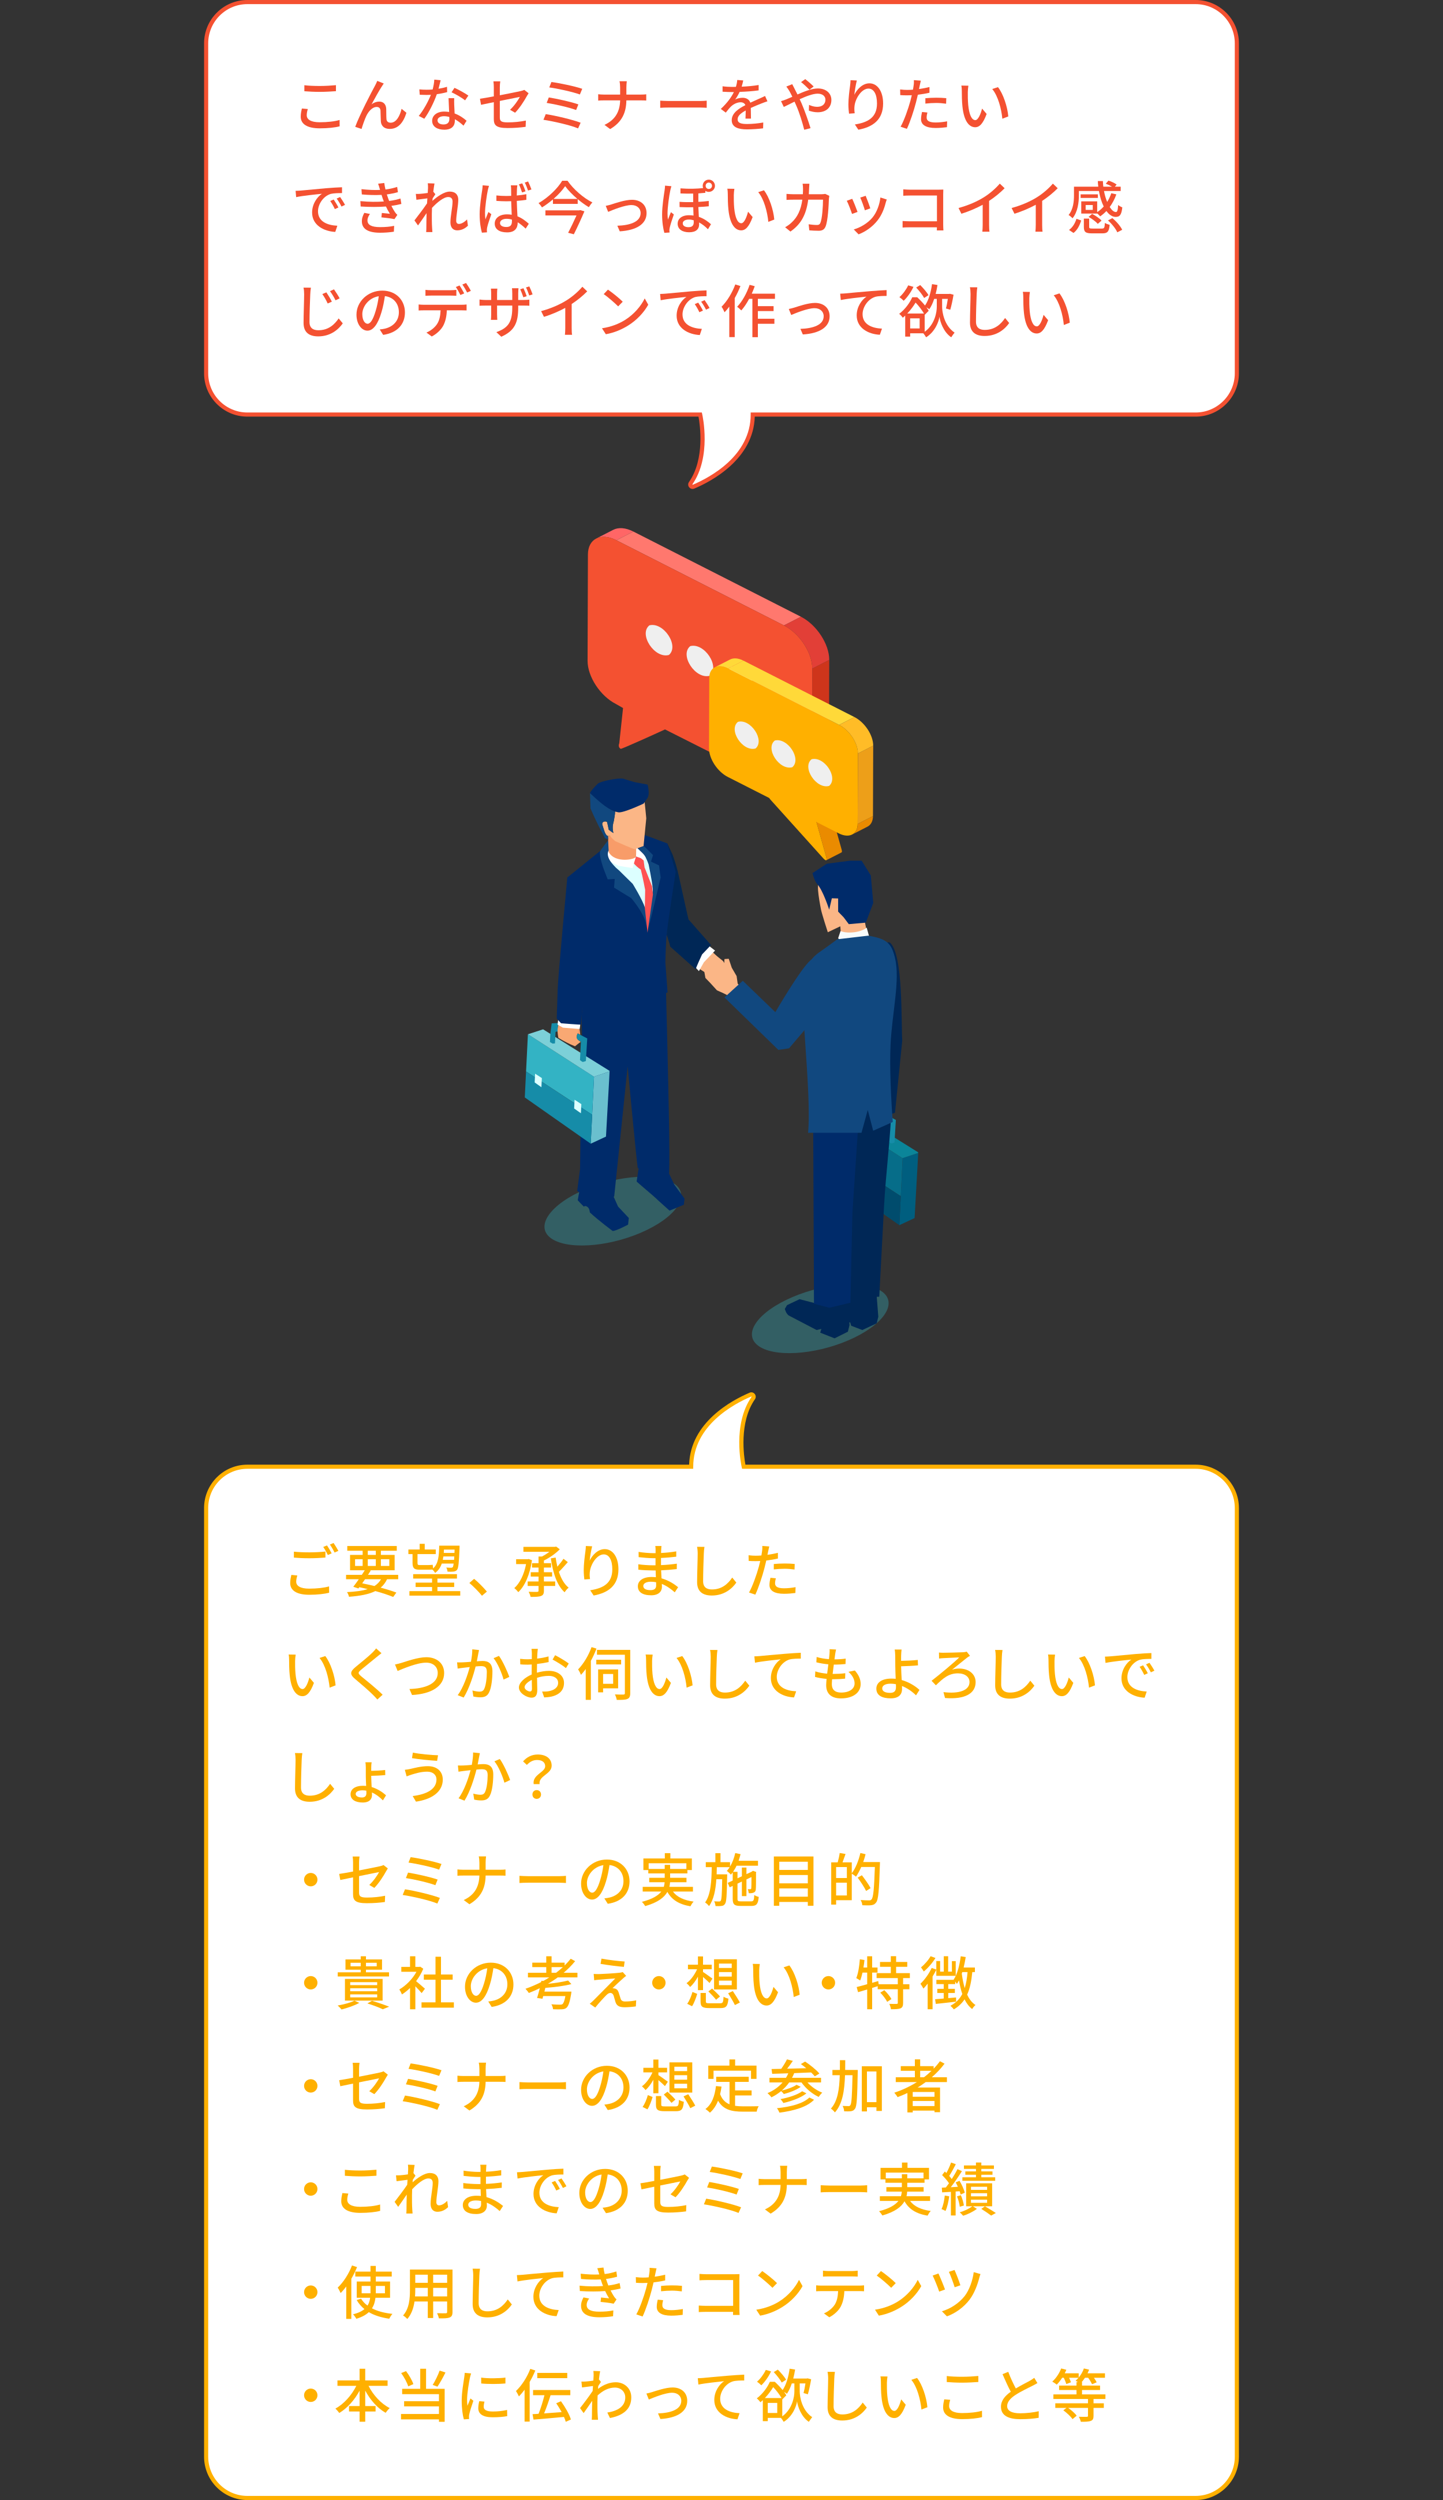 <?xml version="1.0" encoding="UTF-8"?>
<svg id="_レイヤー_2" data-name="レイヤー 2" xmlns="http://www.w3.org/2000/svg" width="350" height="606.071" xmlns:xlink="http://www.w3.org/1999/xlink" viewBox="0 0 350 606.071">
  <rect x="0" y="0" width="350" height="606.071" fill="#333333" stroke="none"/>
  <defs>
    <clipPath id="clippath">
      <rect width="350" height="606.071" fill="none" stroke-width="0"/>
    </clipPath>
  </defs>
  <g id="_レイヤー_2-2" data-name="レイヤー 2">
    <g clip-path="url(#clippath)">
      <g>
        <g>
          <g>
            <g>
              <path d="M144.613,130.554l4.119-2.107c1.254-.641,2.987-.555,4.893.414l-4.119,2.107c-1.906-.969-3.64-1.055-4.893-.414h0Z" fill="#f66" stroke-width="0"/>
              <path d="M196.93,187.845l4.119-2.107c-.006,1.899-.777,3.242-2.016,3.875l-4.119,2.107c1.239-.634,2.01-1.976,2.016-3.875h0Z" fill="#ab3529" stroke-width="0"/>
              <polygon points="197.013 162.081 201.132 159.974 201.049 185.738 196.93 187.845 197.013 162.081" fill="#ce351b" stroke-width="0"/>
              <polygon points="149.506 130.967 153.625 128.861 194.27 149.513 190.151 151.62 149.506 130.967" fill="#ff786e" stroke-width="0"/>
              <path d="M190.151,151.62l4.119-2.107c3.787,1.925,6.874,6.63,6.862,10.461l-4.119,2.107c.012-3.83-3.075-8.536-6.862-10.461h0Z" fill="#e23f37" stroke-width="0"/>
              <path d="M190.151,151.62c3.787,1.924,6.874,6.63,6.862,10.461l-.083,25.764c-.012,3.821-3.119,5.389-6.907,3.464l-28.729-14.48c-.103.071-10.534,4.811-10.735,4.709-.446-.227-.607-.736-.354-1.364l.915-8.527-1.741-.991c-3.787-1.924-6.874-6.64-6.862-10.461l.083-25.764c.012-3.83,3.12-5.389,6.907-3.464l40.644,20.653Z" fill="#f45131" stroke-width="0"/>
              <g>
                <path d="M167.427,156.634c3.44-.88,7.302,4.982,4.726,7.186h-.002c-3.474.958-7.413-5.042-4.723-7.186Z" fill="#efefef" stroke-width="0"/>
                <path d="M177.344,161.672c3.44-.879,7.302,4.983,4.725,7.187h-.002c-3.474.958-7.413-5.042-4.723-7.187Z" fill="#efefef" stroke-width="0"/>
                <path d="M157.502,151.602c3.42-.911,7.332,4.973,4.745,7.175l-.008.004c-3.471.961-7.409-5.028-4.736-7.179Z" fill="#efefef" stroke-width="0"/>
              </g>
            </g>
            <g>
              <path d="M200.428,207.851l-2.411-8.583,3.707-1.896,2.412,8.583c.11.398.095.632-.021.691l-3.708,1.896c.115-.059.131-.292.021-.69Z" fill="#ea8b00" stroke-width="0"/>
              <path d="M203.534,175.73c2.511,1.276,4.561,4.393,4.553,6.932l-.055,17.068c-.008,2.539-2.072,3.574-4.583,2.299l-5.433-2.761,2.411,8.583c.161.58.054.81-.239.661-.132-.067-.302-.211-.502-.434l-12.797-14.209c-.142-.157-.234-.289-.31-.413l-10.051-5.107c-2.511-1.276-4.561-4.402-4.553-6.941l.055-17.068c.008-2.539,2.072-3.566,4.583-2.29l26.92,13.679Z" fill="#ffb000" stroke-width="0"/>
              <g isolation="isolate">
                <path d="M173.364,161.776l3.708-1.896c.832-.426,1.984-.368,3.25.275l-3.708,1.896c-1.266-.643-2.418-.701-3.25-.275h0Z" fill="#ffd939" stroke-width="0"/>
                <path d="M208.032,199.73l3.708-1.896c-.004,1.261-.516,2.151-1.337,2.572l-3.708,1.896c.821-.42,1.333-1.31,1.337-2.572h0Z" fill="#ea8b00" stroke-width="0"/>
                <polygon points="208.087 182.662 211.795 180.766 211.74 197.834 208.032 199.73 208.087 182.662" fill="#ed9f19" stroke-width="0"/>
                <polygon points="176.614 162.051 180.322 160.155 207.242 173.834 203.534 175.73 176.614 162.051" fill="#ffd939" stroke-width="0"/>
                <path d="M203.534,175.73l3.708-1.896c2.511,1.276,4.561,4.393,4.553,6.932l-3.708,1.896c.008-2.539-2.042-5.656-4.553-6.932h0Z" fill="#ffbc27" stroke-width="0"/>
              </g>
              <g>
                <path d="M196.851,184.056c3.096-.791,6.573,4.485,4.253,6.469h-.002c-3.127.862-6.673-4.539-4.251-6.469Z" fill="#efefef" stroke-width="0"/>
                <path d="M187.925,179.521c3.096-.792,6.573,4.485,4.254,6.469h-.002c-3.127.862-6.672-4.538-4.251-6.469Z" fill="#efefef" stroke-width="0"/>
                <path d="M178.991,174.992c3.078-.82,6.6,4.476,4.271,6.458l-.008.004c-3.124.865-6.669-4.525-4.263-6.462Z" fill="#efefef" stroke-width="0"/>
              </g>
            </g>
          </g>
          <g>
            <path d="M183.821,326.173c3.734,2.9,13.537,2.352,21.896-1.223,8.358-3.575,12.107-8.824,8.372-11.724-3.734-2.9-13.537-2.352-21.896,1.223-8.358,3.575-12.107,8.824-8.372,11.724Z" fill="#33b3c4" opacity=".34" stroke-width="0"/>
            <g>
              <polygon points="222.706 279.498 222.605 281.54 221.837 295.288 218.137 297.011 218.484 289.982 218.884 281.881 218.888 281.801 218.938 280.78 218.94 280.75 219.31 280.631 219.33 280.623 222.405 279.605 222.415 279.595 222.706 279.498" fill="#005e7f" stroke-width="0"/>
              <g>
                <polygon points="218.91 280.767 202.918 270.476 202.899 270.483 202.454 279.495 218.484 289.982 218.938 280.78 218.91 280.767" fill="#066d89" stroke-width="0"/>
                <polygon points="202.454 279.495 202.142 285.793 218.137 297.011 218.484 289.982 218.426 289.955 202.454 279.495" fill="#004c6d" stroke-width="0"/>
              </g>
              <path d="M218.91,280.767l-15.991-10.291,3.664-1.193c.381.255,16.025,10.013,16.13,10.075l-.007.14-3.796,1.269Z" fill="#0b8599" stroke-width="0"/>
              <path d="M217.292,271.495s-.297,5.005-.329,5.466c.276-.136-.462.262-.83.207-.116-.034-.6-.426-.6-.426.021-.219.192-3.89.22-4.451-.04.006-.544-.343-.781-.532-.019-.023-.037-.045-.056-.057-.364-.404-.068-1.206-.068-1.206.052-.054.085-.131.128-.197h0c.309.127,2.318,1.196,2.318,1.196Z" fill="#168ca8" stroke-width="0"/>
            </g>
            <path d="M215.825,228.49c3.331,2.713,2.716,19.791,3.015,23.753l-1.756,17.513c-1.497.665-4.777.831-5.89-.141l1.1-17.513-2.25-10.104c-.485-6.519,3.778-14.33,5.781-13.509Z" fill="#002756" fill-rule="evenodd" stroke-width="0"/>
            <path d="M213.037,319.198l-.397,1.6-3.483,1.63-2.697-1.031-.253-.836-1.956.237-6.044-3.88-.643-2.331s2.005-.865,2.761-.927c1.373-.113,3.048.067,5.35-.105l6.942.328.419,5.314Z" fill="#002756" fill-rule="evenodd" stroke-width="0"/>
            <path d="M206.05,321.236l-.397,1.6-3.223,1.605s-2.631-1.019-3.485-1.371l.284-.908-1.163.265-6.755-3.517c-.66-.46-.95-1.597-.95-1.597l.535-.916,3.029-1.439,3.971,1.021.794-.386,6.941.328.419,5.314Z" fill="#002756" fill-rule="evenodd" stroke-width="0"/>
            <g>
              <path d="M210.187,218.157c-.638,5.392-.726,4.271.578,9.709l-7.008,3.279c.596-7.644-.23-8.397-2.379-15.688l8.809,2.7Z" fill="#fbb686" fill-rule="evenodd" stroke-width="0"/>
              <path d="M199.191,211.793c-.567,1.318-.89,2.385-.77,4.05.096,1.342.448,3.309.707,4.629.214,1.096,1.656,5.525,1.656,5.525l4.841-2.298s-.092-3.233.255-3.773l-2.701-8.037-3.986-.096Z" fill="#fbb686" fill-rule="evenodd" stroke-width="0"/>
              <path d="M208.999,208.662l2.216,3.573.591,6.659-1.801,4.773-4.127.372-1.242-1.649-1.346-1.392v-3.191l-1.526-.043-.644,2.771s-1.467-4.668-2.918-6.227c-.682-.732-1.133-2.646-1.133-2.646l3.462-2.271,5.539-.73h2.928Z" fill="#002b6a" fill-rule="evenodd" stroke-width="0"/>
            </g>
            <path d="M215.478,259.668c.26,2.72.867,5.428.78,8.16-.265,8.267-1.402,16.479-1.841,24.737l-1.155,21.791-7.821.255.36-42.792.537-9.677,9.14-2.474Z" fill="#002756" fill-rule="evenodd" stroke-width="0"/>
            <path d="M207.559,261.123c.281,2.721.842,8.161.842,8.161l-1.652,24.736-.479,21.791-5.114,1.218-3.725-.963-.191-43.665,1.198-8.804,9.12-2.475Z" fill="#002b6a" fill-rule="evenodd" stroke-width="0"/>
            <path d="M210.218,224.88c-1.27,1.1-4.519,1.577-6.345.825l-.582,1.732c1.721,2.387,7.586,2.237,7.444-.687l-.517-1.87Z" fill="#f7fcfc" fill-rule="evenodd" stroke-width="0"/>
            <path d="M210.561,226.833c4.694.745,5.694,1.965,6.523,5.424,1.284,5.352-.721,13.355-1.078,20.958-.259,5.525.104,13.205.542,18.781l-4.758,2.12-1.313-5.034-1.523,5.537h-12.954c.939-10.125-2.457-35.148-.997-38.676.526-1.272,1.398-3.485,3.674-5.062,1.992-1.381,4.395-3.173,4.395-3.173l7.489-.876Z" fill="#11487f" fill-rule="evenodd" stroke-width="0"/>
            <g>
              <path d="M180.776,240.44l-1.851-1.983-.26-1.835-1.168-2.01-.741-2.182-1.039.07-.044,1.044s-1.218-.628-2.001-1.101l-2.71.826-.22,1.802.356,2.016,1.127,1.159,1.674,1.838s2.285.948,2.963,1.465l1.62,1.653,2.148-2.619-.048-.058.195-.084Z" fill="#fbb686" fill-rule="evenodd" stroke-width="0"/>
              <path d="M172.234,230.443c.95.814,1.558,1.283,2.424,1.96,1,.781,1.045.768,1.156,2.136.1,1.25.177,2.891.268,2.965-.209.973-.913,2.272-1.32,2.508-1.177-.548-.879-1.191-.645-2.892.094-.679-1.565-.901-2.181-1.818-.766-1.141-1.062-1.939-1.949-3.173l2.247-1.685Z" fill="#fbb686" fill-rule="evenodd" stroke-width="0"/>
            </g>
            <path d="M199.843,231.378s-2.492.727-3.319,1.467c-2.503,2.239-8.466,12.526-8.466,12.526l-7.893-7.612-4.447,4.04,13.074,12.723,2.595-.385,9.261-10.897-.805-11.862Z" fill="#11487f" fill-rule="evenodd" stroke-width="0"/>
          </g>
          <g>
            <path d="M133.506,300.077c3.734,2.9,13.537,2.352,21.896-1.223,8.358-3.575,12.107-8.824,8.372-11.724-3.734-2.9-13.537-2.352-21.896,1.223-8.358,3.575-12.107,8.824-8.372,11.724Z" fill="#33b3c4" opacity=".34" stroke-width="0"/>
            <path d="M172.456,230.443l-.347-1.024-1.358-.034s-.87,1.059-1.154,1.62c0,.01,0,.02-.002.03-.132,1.264-.614,3.411-.614,3.411l4.239,2.718,2.698-1.732.25-.284.583-.621-4.297-4.084Z" fill="#fbb686" stroke-width="0"/>
            <polygon points="170.732 233.275 169.52 235.421 168.329 234.144 171.415 228.699 172.109 229.42 173.434 230.443 170.732 233.275" fill="#fff" stroke-width="0"/>
            <path d="M168.761,234.995l-6.176-5.488s-.437-1.6-.884-2.929c.25-2.882.143-22.114.143-22.114l1.27,2.671s.683,1.921.915,2.803c.49,1.647.815,3.446,1.222,5.174.262,1.289,1.744,7.781,1.744,7.781l5.459,6.205-2.17,2.28s-1.629,3.482-1.525,3.618Z" fill="#002756" stroke-width="0"/>
            <path d="M166.029,290.567l-2.482-3.394-1.268-2.662-.019.008s-5.452-2.1-7.392-1.104c-.093.694-.405,2.623-.454,3.019.139.167,4.302,3.679,4.602,3.985.234.259,3.384,3.068,3.384,3.068l3.469-1.428.162-1.492Z" fill="#002b6a" stroke-width="0"/>
            <path d="M147.857,259.608c.047.036.095.061.143.087l-.15.053.007-.14Z" fill="#020009" stroke-width="0"/>
            <polygon points="144.085 261 144.083 261.03 144.054 261.017 144.085 261" fill="#060115" stroke-width="0"/>
            <path d="M152.518,295.27l-2.614-2.774s-.903-1.996-1.043-2.345c-.01-.011-.009-.031-.018-.042-.255-.583-6.983-2.311-8.348-1.082-.011.029-.312,1.525-.362,1.942.308.357.842.912,1.508,1.572.184-.311.647-.137.902.092.406.359.461.828.528,1.289,2.005,1.88,5.53,4.497,5.53,4.497v-.01c.695.089,3.741-1.528,3.741-1.528l.178-1.611Z" fill="#002b6a" stroke-width="0"/>
            <path d="M161.827,251.785c-.025-.899-.049-1.797-.065-2.665-.021-.989-.052-1.939-.075-2.868-.01-.606-.075-3.281-.097-4.019-.014-.908-.04-1.767-.049-2.583-.006-.081-20.074,4.77-20.246,4.66-.081.635-.162,1.271-.221,1.888-.015.874.108,4.976.108,4.976,0,0-.479,29.257-.488,32.237l-.695,5.297,3.142,2.162,5.834-.807,3.26-31.528s2.158,22.922,2.45,24.616c.064.088,2.658,1.582,2.658,1.582l4.919-.215.019-.008v-.01c.226-4.365-.14-19.682-.452-32.717Z" fill="#002b6a" stroke-width="0"/>
            <path d="M140.572,249.438c.075.472.12.97.176,1.419-.229-.147-.488-.287-.797-.413l-.028-.023c.162-.283.237-.617.284-.965.128-.005.247-.012.366-.018Z" fill="#f89c69" stroke-width="0"/>
            <path d="M140.788,252.54c-.25-.22-.436-.342-.673-.53-.019-.023.132.115.112.103-.364-.404-.455-.777-.212-1.293l-.025-.074c.051-.054.085-.131.128-.197.211-.64.368-1.831.305-1.393-1.687.04-3.429-.391-5.021-.665-.154.536-.181,1.087-.158,1.623.008.041.005.091.003.131.034.498.111.949.18,1.35,1.252.777,2.761,1.552,4.046,2.052.308-.268,1.035-.839,1.423-1.107-.04.006-.085.019-.108-.002Z" fill="#f9a873" stroke-width="0"/>
            <g>
              <polygon points="147.85 259.748 147.749 261.791 146.982 275.538 143.282 277.261 143.629 270.233 144.029 262.132 144.033 262.051 144.083 261.03 144.085 261 144.455 260.881 144.475 260.874 147.549 259.855 147.56 259.846 147.85 259.748" fill="#6abfce" stroke-width="0"/>
              <polygon points="143.629 270.233 127.598 259.745 128.043 250.734 128.063 250.726 144.054 261.017 144.083 261.03 143.629 270.233" fill="#33b3c4" stroke-width="0"/>
              <polygon points="143.629 270.233 143.282 277.261 127.287 266.044 127.598 259.745 143.571 270.205 143.629 270.233" fill="#168ca8" stroke-width="0"/>
              <polygon points="139.365 266.605 141.007 267.668 140.898 269.881 139.261 268.728 139.365 266.605" fill="#dcffff" stroke-width="0"/>
              <path d="M144.054,261.017l-15.991-10.291,3.664-1.193c.381.255,16.025,10.013,16.13,10.075l-.007.14-3.796,1.269Z" fill="#7cd0d8" stroke-width="0"/>
              <polygon points="131.319 263.573 129.683 262.41 129.788 260.287 131.429 261.35 131.319 263.573" fill="#dcffff" stroke-width="0"/>
              <path d="M142.436,251.745s-.297,5.005-.329,5.466c.276-.136-.462.262-.83.207-.116-.034-.6-.426-.6-.426.021-.219.192-3.89.22-4.451-.04.006-.544-.343-.781-.532-.019-.023-.037-.045-.056-.057-.364-.404-.068-1.206-.068-1.206.052-.054.085-.131.128-.197h0c.309.127,2.318,1.196,2.318,1.196Z" fill="#168ca8" stroke-width="0"/>
              <path d="M134.611,252.941l-.569.051-.655-.376.097-1.966.331-2.557,1.197-.078.516.11s-.091.241-.126.368c-.154.536-.182,1.087-.159,1.623-.086-.06-.214-.055-.214-.055l-.275.114-.144,2.767Z" fill="#168ca8" stroke-width="0"/>
            </g>
            <path d="M140.596,249.459l-4.07-.329-1.295-.746.171-1.276,5.276.668c.174.28-.083,1.683-.083,1.683Z" fill="#fff" stroke-width="0"/>
            <path d="M161.382,233.294s.088-4.215.321-6.715c.25-2.881,2.198-15.231,2.198-15.231l-2.056-6.884-5.597-2.079-10.674,3.909-7.971,6.437s-2.205,23.497-2.34,27.036c-.057,1.564-.186,6.343-.227,7.174.007.011,1.049,1.124,1.049,1.124,0,0,4.753.394,4.829.321.005-.1.009-.19.004-.282.03-.6.294-3.158.375-3.793.172.11,5.066,1.443,5.066,1.443l15.558-5.158-.536-7.301Z" fill="#002b6a" stroke-width="0"/>
            <path d="M157.223,220.741c.2-1.659,1.222-3.214,1.119-4.908-.002-.151-.014-.314-.026-.466-.148-1.981-.428-3.905-1.002-5.843-.142-.52-.405-1.174-.759-1.778-.073-.129-.146-.238-.219-.357-.504-.762-1.122-1.416-1.802-1.605.479-.127,1.113-.387,1.561-.688.44.272,2.295,2.205,2.295,2.205l-.491,1.565,1.953.937.388,2.924s-2.722,11.676-3.057,12.453c.26-.685-.378-2.012-.154-2.752.154-.516.15-1.178.195-1.687Z" fill="#11487f" stroke-width="0"/>
            <path d="M148.051,208.79c.403.61.918,1.162,1.341,1.562.283.244.556.497.831.729,1.172.999,2.252,1.878,3.232,3.178,1.296,1.688,2.336,3.76,2.975,5.776.026.073.051.157.077.24.233.872.264,1.853.255,2.828-.012.633.172,1.883.172,1.883l-.436-1.721c-.699-2.395-3.391-5.532-3.391-5.532l-4.163-2.547.156-2.099-1.708.087-.857-2.202s-1.335-3.475-.961-4.681c.072-.063,1.327-1.943,1.969-2.575.014.304.039.609.063.924.049.599.088,1.198.138,1.798-.045-.086-.091-.161-.116-.235l-.02.008c-.415.818-.086,1.752.444,2.578Z" fill="#11487f" stroke-width="0"/>
            <g>
              <path d="M158.342,215.834c-.002-.151-.014-.314-.026-.466-.149-1.981-1.001-5.844-1.001-5.844,0,0-.405-1.174-.76-1.778-.631-.374-7.945,1.521-8.503,1.045.404.61,1.341,1.563,1.341,1.563l.831.729,3.231,3.178s2.337,3.76,2.976,5.776c.027.074,1.017,1.444,1.041,1.528.004-1.469.613-3.316.871-5.73Z" fill="#dcffff" stroke-width="0"/>
              <path d="M158.148,214.836l-1.72-4.346-.081-.161-.237-1.769s-.445-.383-.673-.54c-.304-.226-1.164-.374-1.164-.374-.178.433-.371.934-.534,1.45-.013.049-.036.106-.048.165.474.568,1.105,1.163,1.737,1.537.414,1.567,1.056,4.944,1.056,4.944l-.08,4.353.65,6.017c.022-.259,1.317-9.285,1.317-9.285l-.223-1.991Z" fill="#ff5252" stroke-width="0"/>
              <path d="M147.744,206.44c1.353,2.319,6.381,2.046,6.523.392l-.204-1.814c.185.402,1.769,1.609,2.273,2.371.073.12.146.228.219.357.022.335-.169,1.018-.169,1.018l-.276-.203-.673-.54-1.164-.374c-.179.432-.838,2.804-.838,2.804l-.02-.002-3.38-.567s-1.427-.615-1.985-1.092c-.531-.825-.859-1.759-.444-2.578l.02-.008c.026.074.072.149.116.235Z" fill="#fff" stroke-width="0"/>
            </g>
            <g>
              <path d="M154.279,205.444c.059.007-.01,2.102-.005,2.203-.034.698-5.091,1.755-6.633-1.087-.049-.6-.158-3.594-.183-3.889.156.028.325-.003.509-.123.444.372,5.918,2.911,6.313,2.896Z" fill="#f89c69" stroke-width="0"/>
              <path d="M156.314,194.215c-.532.604-2.171.805-2.982,1.065-1.14.344-4.153,1.455-4.153,1.455.017.657-.129,1.204-.234,1.937-.112.853-.565,1.466-.173,3.283-.39-.266-.771-.531-1.121-.812-.152-.712-.284-1.442-.401-1.848-.376-.355-1.47-.147-1.104.8.288.748.58,2.422,1.311,2.576.157.028.325-.003.509-.123.172.493,1.254,1.361,1.254,1.361,0,0,4.393,1.971,4.788,1.955.059.007,2.087-.769,2.087-.769l.661-6.719s-.366-3.868-.442-4.161Z" fill="#fbb686" stroke-width="0"/>
              <path d="M149.178,196.735c.017.657-.129,1.204-.234,1.937-.111.853-.565,1.466-.172,3.283-.39-.266-.771-.531-1.122-.812-.152-.712-.283-1.442-.401-1.848-.376-.355-1.47-.147-1.103.8.288.748.58,2.422,1.311,2.576.025.295.065.883.065.883l-.799-.383-.554-1.141c-1.23-2.033-2.939-6.043-2.939-6.043l-.134-3.742s3.856,3.702,6.083,4.489Z" fill="#11487f" stroke-width="0"/>
              <path d="M150.045,196.935s-.77-.158-.866-.2c-2.227-.787-4.293-2.835-6.083-4.489.448-.885,1.956-2.304,1.956-2.304.718-.573,4.927-1.422,6.126-1.165h.009c.525.151,2.328.74,2.688.821-.188-.035,3.119.589,3.191.605,0,0,.602,2.173.02,3.184-.172.293-.987,1.428-.987,1.428,0,0-4.73,2.24-6.054,2.119Z" fill="#002b6a" stroke-width="0"/>
            </g>
          </g>
        </g>
        <g>
          <path d="M290,.5H60c-5.523,0-10,4.477-10,10v80c0,5.523,4.477,10,10,10h109.831s2.292,10.061-2.304,16.635c-.328.469.151,1.077.678.853,4.398-1.867,14.376-7.234,14.376-17.488h107.419c5.523,0,10-4.477,10-10V10.5c0-5.523-4.477-10-10-10Z" fill="#fff" stroke-width="0"/>
          <path d="M167.979,118.534c-.311,0-.612-.138-.819-.393-.304-.375-.322-.895-.043-1.293,3.912-5.596,2.654-13.956,2.303-15.848H60c-5.79,0-10.5-4.71-10.5-10.5V10.5c0-5.79,4.71-10.5,10.5-10.5h230c5.79,0,10.5,4.71,10.5,10.5v80c0,5.79-4.71,10.5-10.5,10.5h-106.927c-.316,10.248-10.329,15.604-14.673,17.448-.137.058-.28.086-.42.086ZM60,1c-5.238,0-9.5,4.262-9.5,9.5v80c0,5.238,4.262,9.5,9.5,9.5h110.229l.088.389c.096.42,2.287,10.353-2.381,17.032l.073.106c4.231-1.796,14.071-7.051,14.071-17.027v-.5h107.919c5.238,0,9.5-4.262,9.5-9.5V10.5c0-5.238-4.262-9.5-9.5-9.5H60Z" fill="#f45131" stroke-width="0"/>
        </g>
        <g>
          <path d="M74.398,27.945c0,.995.98,1.695,3.124,1.695,1.919,0,3.712-.21,4.846-.56l.014,1.541c-1.092.294-2.83.49-4.805.49-3.011,0-4.636-.995-4.636-2.83,0-.756.154-1.429.28-1.975l1.442.126c-.168.532-.266,1.022-.266,1.513ZM77.577,20.843c1.359,0,2.872-.098,3.908-.196v1.457c-.966.07-2.591.168-3.894.168-1.429,0-2.647-.07-3.768-.154v-1.457c1.022.126,2.325.182,3.754.182Z" fill="#f45131" stroke-width="0"/>
          <path d="M92.626,20.927c-.645.98-1.807,3.067-2.507,4.37.603-.462,1.261-.672,1.863-.672.995,0,1.639.63,1.695,1.765.028.729,0,1.821.056,2.465.042.645.49.896,1.023.896,1.415,0,2.269-1.765,2.647-3.376l1.177.967c-.729,2.325-1.961,3.908-4.048,3.908-1.526,0-2.115-.938-2.157-1.849-.056-.798-.042-1.905-.084-2.591-.028-.546-.35-.883-.924-.883-1.05,0-1.989,1.065-2.521,2.186-.392.826-.952,2.437-1.148,3.151l-1.541-.518c1.037-2.83,4.021-8.559,4.763-9.903.182-.35.392-.743.588-1.233l1.569.63c-.126.182-.28.434-.448.687Z" fill="#f45131" stroke-width="0"/>
          <path d="M106.361,21.516c.714-.112,1.415-.266,2.059-.477l.042,1.289c-.7.196-1.569.378-2.507.504-.687,1.975-1.905,4.413-3.04,5.954l-1.345-.687c1.148-1.373,2.311-3.53,2.941-5.113-.35.014-.687.028-1.022.028-.532,0-1.121-.014-1.681-.042l-.098-1.303c.546.056,1.218.084,1.779.084.462,0,.953-.014,1.443-.056.21-.785.378-1.653.406-2.396l1.541.154c-.112.49-.308,1.274-.518,2.059ZM110.171,25.438c.014.462.056,1.275.098,2.073,1.205.434,2.185,1.135,2.899,1.765l-.742,1.19c-.546-.504-1.261-1.106-2.102-1.569v.392c0,1.191-.714,2.157-2.563,2.157-1.625,0-2.942-.7-2.942-2.157,0-1.316,1.191-2.241,2.928-2.241.42,0,.812.042,1.19.098-.042-1.106-.112-2.423-.14-3.348h1.373c-.028.588-.014,1.079,0,1.639ZM107.58,30.173c1.064,0,1.415-.588,1.415-1.345,0-.126,0-.294-.014-.477-.406-.112-.84-.182-1.303-.182-.924,0-1.555.42-1.555.995,0,.603.504,1.009,1.457,1.009ZM109.526,22.37l.714-1.079c1.009.448,2.662,1.373,3.362,1.877l-.798,1.163c-.771-.645-2.325-1.527-3.278-1.961Z" fill="#f45131" stroke-width="0"/>
          <path d="M119.774,24.765c-1.345.266-2.521.519-3.096.645l-.266-1.471c.644-.084,1.919-.308,3.362-.575v-2.213c0-.448-.028-1.009-.098-1.429h1.667c-.07.42-.112.995-.112,1.429v1.947c2.228-.434,4.469-.882,5.071-1.022.35-.084.645-.168.854-.294l1.051.826c-.112.168-.28.435-.393.645-.63,1.163-1.807,2.998-2.885,4.076l-1.219-.714c.995-.911,1.975-2.339,2.381-3.124-.322.07-2.591.518-4.861.98v3.964c0,.925.308,1.233,1.919,1.233,1.555,0,2.998-.154,4.398-.434l-.056,1.513c-1.219.168-2.731.294-4.371.294-2.872,0-3.348-.728-3.348-2.227v-4.048Z" fill="#f45131" stroke-width="0"/>
          <path d="M140.831,29.752l-.617,1.373c-1.863-.798-6.149-1.751-8.404-2.087l.56-1.373c2.367.364,6.542,1.345,8.461,2.087ZM140.284,25.312l-.546,1.359c-1.625-.617-5.113-1.415-7.144-1.723l.519-1.331c1.947.322,5.421,1.064,7.172,1.695ZM141.223,21.53l-.574,1.373c-1.667-.616-5.463-1.457-7.424-1.709l.519-1.317c1.835.238,5.715,1.037,7.48,1.653Z" fill="#f45131" stroke-width="0"/>
          <path d="M150.261,19.695h1.765c-.056.364-.098,1.093-.098,1.513v1.723h3.474c.546,0,1.093-.028,1.345-.07v1.513c-.252-.028-.869-.042-1.359-.042h-3.46c-.056,2.956-1.022,5.239-3.936,6.962l-1.373-1.023c2.689-1.247,3.726-3.292,3.796-5.939h-3.88c-.561,0-1.093.014-1.443.056v-1.541c.336.042.882.084,1.415.084h3.908v-1.723c0-.448-.056-1.149-.154-1.513Z" fill="#f45131" stroke-width="0"/>
          <path d="M162.222,24.486h7.62c.672,0,1.219-.056,1.569-.084v1.737c-.308-.014-.953-.07-1.569-.07h-7.62c-.771,0-1.611.028-2.087.07v-1.737c.462.028,1.331.084,2.087.084Z" fill="#f45131" stroke-width="0"/>
          <path d="M179.892,21.011c1.373-.056,2.843-.182,4.118-.406v1.303c-1.373.196-3.096.322-4.608.364-.308.658-.687,1.317-1.079,1.849.462-.266,1.247-.42,1.793-.42.882,0,1.611.406,1.877,1.19.869-.406,1.583-.7,2.241-1.008.476-.21.882-.392,1.331-.616l.575,1.289c-.406.126-1.009.35-1.429.518-.714.28-1.625.645-2.605,1.093.014.798.028,1.919.042,2.591h-1.331c.028-.49.042-1.289.056-1.975-1.205.659-1.961,1.303-1.961,2.129,0,.953.911,1.148,2.325,1.148,1.135,0,2.662-.14,3.894-.364l-.042,1.415c-1.009.126-2.633.252-3.894.252-2.087,0-3.712-.49-3.712-2.227,0-1.723,1.681-2.815,3.306-3.642-.182-.49-.63-.7-1.148-.7-.854,0-1.737.448-2.326,1.008-.406.392-.812.911-1.274,1.499l-1.205-.896c1.639-1.541,2.591-2.9,3.166-4.09h-.406c-.588,0-1.555-.028-2.339-.084v-1.317c.743.112,1.737.154,2.41.154.266,0,.546,0,.826-.014.182-.574.294-1.163.322-1.667l1.457.112c-.084.392-.196.91-.378,1.513Z" fill="#f45131" stroke-width="0"/>
          <path d="M192.672,21.418c.238.448.49.953.756,1.485,1.681-.743,3.488-1.457,4.945-1.457,2.031,0,3.278,1.205,3.278,2.773,0,1.765-1.177,2.998-3.334,2.998-.784,0-1.597-.196-2.129-.393l.042-1.4c.574.266,1.274.476,1.961.476,1.331,0,2.017-.729,2.017-1.737,0-.785-.645-1.457-1.877-1.457-1.163,0-2.802.63-4.371,1.345.168.35.322.701.477,1.037.714,1.653,1.681,4.413,2.157,5.981l-1.527.392c-.435-1.709-1.121-4.006-1.891-5.771-.154-.351-.308-.701-.462-1.051-1.05.518-1.989,1.009-2.605,1.289l-.672-1.415c.477-.126,1.023-.308,1.261-.42.462-.182.953-.392,1.485-.63-.252-.518-.49-.995-.714-1.387-.182-.308-.504-.784-.742-1.092l1.429-.575c.112.238.378.757.518,1.009ZM194.297,19.905l1.022-.729c.477.378,1.527,1.275,2.031,1.793l-1.022.784c-.519-.532-1.443-1.415-2.031-1.849Z" fill="#f45131" stroke-width="0"/>
          <path d="M207.223,22.972c.616-1.274,1.961-2.773,3.656-2.773,1.905,0,3.32,1.877,3.32,4.889,0,3.908-2.438,5.701-6.009,6.359l-.84-1.274c3.067-.477,5.365-1.611,5.365-5.085,0-2.185-.742-3.614-2.073-3.614-1.708,0-3.264,2.521-3.39,4.37-.042.462-.042.938.056,1.611l-1.373.098c-.07-.532-.154-1.345-.154-2.269,0-1.317.224-3.236.406-4.511.07-.476.098-.938.112-1.331l1.527.07c-.238.883-.518,2.578-.602,3.46Z" fill="#f45131" stroke-width="0"/>
          <path d="M223.076,20.759c-.042.238-.098.518-.168.826.854-.126,1.723-.28,2.536-.49v1.387c-.883.21-1.863.364-2.816.477-.14.602-.294,1.247-.448,1.835-.504,1.975-1.457,4.86-2.213,6.443l-1.527-.519c.826-1.429,1.849-4.314,2.381-6.275.112-.434.224-.896.336-1.358-.406.014-.784.028-1.134.028-.645,0-1.163-.014-1.667-.056l-.028-1.373c.687.084,1.177.112,1.709.112.435,0,.911-.014,1.401-.056.07-.42.14-.785.168-1.051.07-.434.084-.953.056-1.261l1.681.126c-.084.35-.21.924-.267,1.205ZM224.757,28.491c0,.63.378,1.205,2.171,1.205.924,0,1.877-.112,2.801-.28l-.042,1.415c-.771.098-1.709.196-2.773.196-2.283,0-3.516-.743-3.516-2.129,0-.588.112-1.177.238-1.751l1.303.126c-.112.435-.182.869-.182,1.219ZM227.068,23.687c.812,0,1.653.028,2.452.112l-.042,1.345c-.714-.098-1.541-.182-2.381-.182-.911,0-1.765.056-2.647.154v-1.303c.756-.07,1.723-.126,2.619-.126Z" fill="#f45131" stroke-width="0"/>
          <path d="M234.743,22.286c-.014.882,0,2.059.098,3.151.21,2.199.785,3.684,1.723,3.684.7,0,1.316-1.527,1.639-2.801l1.107,1.303c-.883,2.395-1.751,3.222-2.774,3.222-1.415,0-2.717-1.345-3.095-5.029-.14-1.233-.154-2.914-.154-3.754,0-.351-.028-.939-.112-1.317l1.709.028c-.07.406-.14,1.135-.14,1.513ZM244.563,28.225l-1.442.561c-.238-2.41-1.037-5.519-2.452-7.2l1.387-.462c1.289,1.625,2.325,4.833,2.507,7.102Z" fill="#f45131" stroke-width="0"/>
          <path d="M72.997,46.194c1.023-.098,3.516-.336,6.094-.561,1.499-.126,2.899-.21,3.866-.238v1.415c-.784,0-2.003.014-2.731.196-1.863.56-3.096,2.563-3.096,4.216,0,2.549,2.381,3.404,4.693,3.502l-.504,1.499c-2.746-.14-5.617-1.611-5.617-4.692,0-2.115,1.247-3.81,2.381-4.553-1.415.14-4.679.477-6.248.812l-.14-1.527c.532-.014,1.022-.042,1.302-.07ZM82.088,50.298l-.869.393c-.336-.714-.7-1.359-1.121-1.961l.84-.364c.336.491.854,1.345,1.149,1.933ZM83.685,49.667l-.854.406c-.364-.714-.729-1.331-1.177-1.933l.841-.378c.336.476.882,1.317,1.19,1.905Z" fill="#f45131" stroke-width="0"/>
          <path d="M91.709,44.527l1.499-.168c.056.518.168,1.05.294,1.583.98-.126,1.933-.336,2.83-.63l.182,1.274c-.785.224-1.737.42-2.689.546.098.294.182.574.28.827.084.238.182.49.28.756,1.149-.14,2.073-.378,2.746-.588l.224,1.316c-.672.168-1.499.336-2.423.462.266.546.561,1.064.869,1.527.168.252.35.448.574.658l-.701,1.037c-.784-.182-2.185-.336-3.166-.434l.112-1.064c.672.07,1.513.154,1.947.196-.364-.574-.687-1.176-.953-1.765-1.708.14-3.992.14-6.135,0l-.07-1.303c2.101.21,4.104.21,5.687.084-.084-.21-.168-.42-.238-.616-.126-.364-.224-.687-.322-.98-1.345.07-3.025.056-4.776-.112l-.084-1.275c1.667.182,3.194.252,4.51.182-.014-.042-.028-.084-.042-.126-.126-.448-.266-.924-.434-1.387ZM89.131,53.435c0,1.107,1.009,1.625,3.054,1.625,1.317,0,2.41-.098,3.418-.308l-.07,1.415c-.98.154-2.157.252-3.334.252-2.773,0-4.398-.827-4.426-2.718-.014-.84.266-1.471.588-2.101l1.373.266c-.336.477-.603.967-.603,1.569Z" fill="#f45131" stroke-width="0"/>
          <path d="M103.76,44.428l1.625.056c-.07.364-.182,1.106-.294,2.031l.042-.014.462.588c-.168.252-.435.658-.659,1.008-.014.196-.028.393-.056.603,1.107-.995,2.83-2.255,4.216-2.255s2.059.812,2.059,1.975c0,1.415-.504,3.67-.504,5.113,0,.42.21.756.644.756.603,0,1.303-.392,1.989-1.092l.21,1.527c-.714.686-1.569,1.121-2.605,1.121-.98,0-1.639-.672-1.639-1.919,0-1.541.518-3.74.518-5.057,0-.771-.392-1.106-1.064-1.106-1.092,0-2.703,1.317-3.922,2.633-.028.504-.042.995-.042,1.429,0,1.219-.014,2.213.07,3.488.014.252.042.658.07.952h-1.513c.028-.294.042-.7.042-.924.014-1.317.014-2.115.056-3.67-.658.966-1.485,2.171-2.073,2.983l-.868-1.219c.77-.98,2.297-2.998,3.054-4.132.028-.406.056-.812.084-1.219-.659.084-1.821.238-2.662.35l-.14-1.429c.35.014.645.014,1.051-.014.434-.028,1.163-.112,1.835-.21.042-.603.07-1.064.07-1.219,0-.364,0-.756-.056-1.135Z" fill="#f45131" stroke-width="0"/>
          <path d="M118.314,46.137c-.252,1.135-.672,4.048-.672,5.547,0,.504.028.981.098,1.499.21-.574.504-1.261.729-1.793l.7.546c-.364,1.064-.869,2.493-1.009,3.208-.042.196-.07.477-.07.645.014.14.014.35.028.532l-1.232.084c-.28-.98-.546-2.549-.546-4.455,0-2.073.448-4.749.616-5.869.056-.35.098-.784.112-1.163l1.541.14c-.098.252-.238.827-.294,1.079ZM125.388,45.801c-.014.35-.028.952-.042,1.597.827-.07,1.611-.182,2.325-.322v1.359c-.729.112-1.513.21-2.325.266.028,1.401.112,2.675.168,3.74,1.149.462,2.045,1.176,2.746,1.807l-.756,1.177c-.658-.616-1.289-1.135-1.933-1.541v.056c0,1.289-.616,2.396-2.563,2.396-1.905,0-3.012-.785-3.012-2.129,0-1.289,1.107-2.241,2.984-2.241.406,0,.784.028,1.135.098-.042-.98-.098-2.199-.126-3.292-.392.014-.798.028-1.19.028-.812,0-1.569-.042-2.396-.098v-1.317c.799.084,1.569.126,2.396.126.392,0,.798-.014,1.19-.028,0-.7-.014-1.303-.014-1.653,0-.238-.028-.63-.07-.896h1.583c-.056.28-.084.588-.098.869ZM122.811,55.032c1.037,0,1.358-.519,1.358-1.415v-.378c-.42-.126-.854-.196-1.303-.196-.938,0-1.583.406-1.583,1.022,0,.645.63.967,1.527.967ZM127.461,46.376l-.84.28c-.196-.617-.49-1.415-.757-1.975l.799-.238c.266.518.616,1.373.798,1.933ZM128.904,45.927l-.827.266c-.21-.616-.504-1.401-.798-1.933l.812-.266c.266.532.616,1.373.812,1.933Z" fill="#f45131" stroke-width="0"/>
          <path d="M137.657,43.826c1.471,2.115,3.866,4.16,6.023,5.253-.308.322-.616.756-.854,1.148-.896-.532-1.821-1.205-2.704-1.947v1.149h-6.009v-1.093c-.826.714-1.737,1.387-2.661,1.947-.168-.308-.546-.771-.827-1.037,2.381-1.359,4.679-3.628,5.729-5.421h1.303ZM140.725,50.928l1.022.308c-.672,1.611-1.695,3.824-2.563,5.561l-1.387-.364c.687-1.302,1.471-2.941,2.031-4.202h-7.536v-1.232h8.194l.238-.07ZM140.053,48.225c-1.191-1.009-2.27-2.115-2.97-3.096-.658.966-1.653,2.073-2.83,3.096h5.799Z" fill="#f45131" stroke-width="0"/>
          <path d="M148.308,49.555c.967-.308,3.306-1.121,4.973-1.121,2.087,0,3.544,1.232,3.544,3.236,0,2.633-2.437,4.16-6.5,4.412l-.588-1.358c3.11-.098,5.645-.953,5.645-3.068,0-1.135-.882-1.947-2.213-1.947-1.695,0-4.637,1.219-5.659,1.653l-.588-1.457c.406-.07.953-.224,1.387-.35Z" fill="#f45131" stroke-width="0"/>
          <path d="M162.568,46.208c-.252,1.148-.658,4.02-.658,5.519,0,.504.028,1.022.098,1.526.21-.574.504-1.303.729-1.821l.7.561c-.364,1.05-.84,2.479-.994,3.208-.042.196-.084.476-.084.63.014.14.028.364.042.532l-1.261.084c-.28-.98-.546-2.549-.546-4.44,0-2.087.434-4.72.602-5.841.056-.351.098-.799.112-1.163l1.541.14c-.084.252-.238.812-.28,1.065ZM171.911,43.546c.827,0,1.499.672,1.499,1.499s-.672,1.471-1.499,1.471c-.308,0-.588-.084-.826-.252v.477c-.519.056-1.079.098-1.695.14v2.059c.91-.056,1.765-.126,2.521-.224v1.289c-.728.084-1.583.14-2.521.182.028.84.07,1.653.112,2.381,1.345.462,2.325,1.232,2.942,1.793l-.729,1.219c-.645-.672-1.387-1.247-2.157-1.653.014.154.014.309.014.448,0,1.191-.771,1.933-2.423,1.933-1.583,0-2.788-.686-2.788-2.087,0-1.079.882-2.045,2.759-2.045.378,0,.743.028,1.093.084-.028-.645-.056-1.359-.07-2.017-1.079.014-2.199.014-3.306-.042l-.014-1.275c1.121.084,2.241.098,3.306.07v-2.073c-.953.028-1.975.028-3.082-.028v-1.232c2.115.168,3.978.098,5.491-.07-.056-.168-.098-.35-.098-.546,0-.827.645-1.499,1.471-1.499ZM166.994,55.074c.995,0,1.275-.504,1.275-1.205,0-.126,0-.294-.014-.477-.392-.112-.785-.168-1.177-.168-.91,0-1.471.378-1.471.911,0,.616.546.938,1.387.938ZM171.911,45.815c.435,0,.785-.336.785-.77s-.35-.785-.785-.785-.756.35-.756.785.322.77.756.77Z" fill="#f45131" stroke-width="0"/>
          <path d="M177.983,47.286c-.014.882,0,2.059.098,3.151.21,2.199.785,3.684,1.723,3.684.7,0,1.316-1.527,1.639-2.801l1.107,1.303c-.883,2.395-1.751,3.222-2.774,3.222-1.415,0-2.717-1.345-3.096-5.029-.14-1.233-.154-2.914-.154-3.754,0-.351-.028-.939-.112-1.317l1.709.028c-.07.406-.14,1.135-.14,1.513ZM187.802,53.225l-1.442.561c-.238-2.41-1.037-5.519-2.452-7.2l1.387-.462c1.289,1.625,2.325,4.833,2.507,7.102Z" fill="#f45131" stroke-width="0"/>
          <path d="M196.246,45.717c-.014.476-.042.938-.07,1.373h3.026c.364,0,.686-.042.966-.084l.98.476c-.042.238-.084.546-.098.714-.042,1.415-.225,5.421-.841,6.794-.294.644-.771.952-1.625.952-.756,0-1.568-.042-2.283-.098l-.168-1.471c.714.098,1.457.168,2.031.168.42,0,.645-.126.798-.477.476-.98.658-4.146.658-5.659h-3.586c-.518,3.894-1.905,6.037-4.314,7.732l-1.289-1.051c.504-.266,1.121-.7,1.611-1.176,1.359-1.275,2.213-2.97,2.563-5.505h-2.129c-.519,0-1.177.014-1.709.056v-1.457c.532.042,1.163.084,1.709.084h2.255c.028-.42.042-.869.042-1.345,0-.308-.042-.882-.098-1.205h1.639c-.028.322-.056.84-.07,1.177Z" fill="#f45131" stroke-width="0"/>
          <path d="M207.995,51.376l-1.331.49c-.238-.742-.967-2.647-1.275-3.193l1.317-.477c.322.645,1.022,2.409,1.289,3.18ZM214.817,49.191c-.378,1.499-.98,2.984-1.961,4.23-1.289,1.653-3.026,2.788-4.609,3.39l-1.163-1.19c1.583-.448,3.432-1.513,4.595-2.956.966-1.205,1.667-3.026,1.863-4.791l1.541.49c-.126.351-.21.603-.266.827ZM211.09,50.508l-1.317.476c-.168-.658-.798-2.409-1.121-3.082l1.317-.435c.252.588.938,2.423,1.121,3.04Z" fill="#f45131" stroke-width="0"/>
          <path d="M220.716,45.984h6.962c.378,0,.869-.014,1.121-.028-.014.308-.028.812-.028,1.177v7.242c0,.491.028,1.177.056,1.485h-1.597c0-.196.014-.462.014-.756h-6.64c-.574,0-1.275.028-1.681.056v-1.583c.406.028,1.022.07,1.625.07h6.709v-6.248h-6.542c-.546,0-1.261.028-1.625.056v-1.555c.491.042,1.163.084,1.625.084Z" fill="#f45131" stroke-width="0"/>
          <path d="M238.603,47.846c1.457-.896,2.941-2.199,3.894-3.334l1.177,1.121c-1.064,1.079-2.381,2.157-3.768,3.068v5.813c0,.574.028,1.345.098,1.653h-1.737c.042-.308.084-1.079.084-1.653v-4.875c-1.471.798-3.32,1.611-5.169,2.171l-.687-1.387c2.452-.659,4.553-1.611,6.107-2.578Z" fill="#f45131" stroke-width="0"/>
          <path d="M251.476,47.846c1.457-.896,2.941-2.199,3.894-3.334l1.177,1.121c-1.064,1.079-2.381,2.157-3.768,3.068v5.813c0,.574.028,1.345.098,1.653h-1.737c.042-.308.084-1.079.084-1.653v-4.875c-1.471.798-3.32,1.611-5.169,2.171l-.687-1.387c2.452-.659,4.553-1.611,6.107-2.578Z" fill="#f45131" stroke-width="0"/>
          <path d="M266.124,51.769h-3.866v-2.956h3.866v2.62c.574-.378,1.106-.84,1.583-1.373-.519-1.037-.911-2.325-1.163-3.754h-4.861v1.051c0,1.653-.252,3.992-1.541,5.561-.196-.238-.7-.658-.952-.798,1.163-1.415,1.303-3.362,1.303-4.777v-2.087h5.897c-.056-.448-.098-.896-.112-1.359h1.232c.014.462.042.911.098,1.359h2.115c-.448-.266-1.022-.546-1.513-.729l.645-.742c.687.21,1.527.602,1.989.952l-.435.519h1.415v1.05h-4.048c.182.995.448,1.891.771,2.647.406-.644.742-1.358.995-2.115l1.232.28c-.406,1.135-.953,2.171-1.611,3.068.49.771,1.022,1.219,1.513,1.219.322,0,.462-.477.533-1.709.266.224.686.462,1.008.574-.196,1.835-.63,2.311-1.611,2.311-.827,0-1.597-.532-2.241-1.429-.476.49-.98.938-1.527,1.303-.126-.182-.448-.504-.714-.728v.042ZM259.289,55.747c.896-.63,1.484-1.667,1.807-2.704l1.149.406c-.351,1.121-.896,2.297-1.863,3.026l-1.092-.729ZM266.292,47.987h-4.188v-.869h4.188v.869ZM267.259,55.41c.574,0,.672-.168.728-1.373.267.196.827.392,1.163.476-.154,1.653-.533,2.059-1.765,2.059h-2.507c-1.597,0-1.989-.35-1.989-1.569v-2.003h1.289v1.989c0,.364.112.42.827.42h2.255ZM265.046,49.696h-1.723v1.19h1.723v-1.19ZM264.891,51.853c.827.42,1.821,1.092,2.284,1.625l-.911.799c-.434-.533-1.401-1.247-2.227-1.695l.854-.728ZM269.808,52.875c.966.798,1.961,1.947,2.381,2.83l-1.191.616c-.35-.854-1.316-2.045-2.255-2.886l1.064-.56Z" fill="#f45131" stroke-width="0"/>
          <path d="M75.252,71.348c-.07,1.555-.182,4.791-.182,6.724,0,1.484.925,1.989,2.143,1.989,2.465,0,3.922-1.387,4.931-2.872l.995,1.205c-.938,1.331-2.815,3.152-5.953,3.152-2.129,0-3.558-.911-3.558-3.25,0-1.989.14-5.589.14-6.947,0-.575-.042-1.149-.154-1.625l1.793.014c-.084.533-.14,1.107-.154,1.611ZM80.491,73.127l-1.008.448c-.378-.812-.812-1.597-1.303-2.283l.98-.42c.378.546,1.008,1.583,1.331,2.255ZM82.382,72.328l-.995.476c-.406-.798-.854-1.555-1.345-2.213l.967-.448c.378.519,1.037,1.555,1.373,2.186Z" fill="#f45131" stroke-width="0"/>
          <path d="M92.936,81.181l-.827-1.316c.476-.042.896-.112,1.247-.196,1.793-.406,3.39-1.723,3.39-3.978,0-2.031-1.233-3.642-3.39-3.908-.196,1.261-.434,2.619-.84,3.936-.84,2.857-2.003,4.44-3.39,4.44s-2.662-1.541-2.662-3.88c0-3.138,2.746-5.827,6.261-5.827,3.362,0,5.491,2.353,5.491,5.281s-1.877,4.958-5.281,5.449ZM89.168,78.491c.63,0,1.289-.911,1.933-3.067.35-1.107.602-2.381.77-3.614-2.521.406-3.992,2.591-3.992,4.329,0,1.611.687,2.353,1.289,2.353Z" fill="#f45131" stroke-width="0"/>
          <path d="M102.817,73.883h9.175c.294,0,.812-.014,1.177-.07v1.443c-.336-.014-.812-.028-1.177-.028h-3.614c-.056,1.485-.336,2.717-.869,3.726-.504.953-1.569,1.989-2.788,2.619l-1.289-.952c1.037-.42,2.045-1.233,2.591-2.087.603-.938.785-2.045.841-3.306h-4.048c-.42,0-.882.014-1.275.042v-1.457c.393.042.841.07,1.275.07ZM104.554,70.353h4.735c.434,0,.966-.028,1.4-.084v1.442c-.448-.028-.952-.056-1.4-.056h-4.721c-.477,0-.995.028-1.373.056v-1.442c.42.056.896.084,1.359.084ZM112.594,71.123l-.925.393c-.28-.561-.728-1.401-1.106-1.933l.896-.378c.35.504.854,1.373,1.135,1.919ZM114.205,70.507l-.911.406c-.294-.602-.756-1.401-1.148-1.933l.896-.378c.378.532.91,1.401,1.163,1.905Z" fill="#f45131" stroke-width="0"/>
          <path d="M121.587,81.629l-1.19-1.106c2.619-.967,3.852-2.171,3.852-5.883v-.56h-3.684v2.101c0,.56.042,1.163.056,1.358h-1.555c.028-.196.07-.784.07-1.358v-2.101h-1.373c-.658,0-1.232.028-1.457.042v-1.513c.182.028.812.112,1.457.112h1.373v-1.625c0-.336-.028-.756-.07-1.121h1.569c-.028.196-.07.616-.07,1.135v1.611h3.684v-1.625c0-.56-.042-1.022-.07-1.219h1.583c-.014.196-.07.659-.07,1.219v1.625h1.302c.687,0,1.135-.042,1.401-.084v1.485c-.21-.028-.714-.042-1.387-.042h-1.316v.476c0,3.614-.827,5.617-4.104,7.074ZM127.751,71.796l-.812.28c-.21-.602-.49-1.401-.771-1.947l.798-.252c.252.519.603,1.373.785,1.919ZM129.179,71.362l-.812.266c-.21-.616-.504-1.401-.785-1.947l.799-.252c.266.532.616,1.373.798,1.933Z" fill="#f45131" stroke-width="0"/>
          <path d="M137.358,72.846c1.457-.896,2.941-2.199,3.894-3.334l1.177,1.121c-1.064,1.079-2.381,2.157-3.768,3.068v5.813c0,.574.028,1.345.098,1.653h-1.737c.042-.308.084-1.079.084-1.653v-4.875c-1.471.798-3.32,1.611-5.169,2.171l-.687-1.387c2.452-.659,4.553-1.611,6.107-2.578Z" fill="#f45131" stroke-width="0"/>
          <path d="M151.516,77.623c2.255-1.387,4.006-3.488,4.86-5.281l.854,1.527c-1.008,1.821-2.731,3.726-4.917,5.071-1.415.869-3.194,1.695-5.365,2.087l-.938-1.443c2.339-.35,4.161-1.135,5.505-1.961ZM151.04,73.141l-1.106,1.134c-.729-.742-2.465-2.269-3.502-2.97l1.022-1.092c.98.658,2.802,2.115,3.586,2.928Z" fill="#f45131" stroke-width="0"/>
          <path d="M161.411,71.194c1.023-.098,3.516-.336,6.094-.561,1.499-.126,2.899-.21,3.866-.238v1.415c-.784,0-2.003.014-2.731.196-1.863.56-3.096,2.563-3.096,4.216,0,2.549,2.381,3.404,4.693,3.502l-.504,1.499c-2.746-.14-5.617-1.611-5.617-4.692,0-2.115,1.247-3.81,2.381-4.553-1.415.14-4.679.477-6.248.812l-.14-1.527c.532-.014,1.022-.042,1.302-.07ZM170.502,75.298l-.869.393c-.336-.714-.7-1.359-1.121-1.961l.84-.364c.336.491.854,1.345,1.149,1.933ZM172.099,74.667l-.854.406c-.364-.714-.729-1.331-1.177-1.933l.841-.378c.336.476.882,1.317,1.19,1.905Z" fill="#f45131" stroke-width="0"/>
          <path d="M179.593,69.344c-.378.98-.854,1.989-1.387,2.928v9.455h-1.317v-7.396c-.364.504-.756.966-1.149,1.373-.126-.322-.504-1.05-.728-1.345,1.331-1.316,2.577-3.362,3.333-5.407l1.247.392ZM183.823,72.44v1.779h3.81v1.191h-3.81v1.863h4.006v1.219h-4.006v3.25h-1.331v-9.301h-.785c-.588,1.093-1.232,2.073-1.905,2.815-.21-.224-.714-.686-1.009-.882,1.233-1.289,2.354-3.306,3.026-5.323l1.247.336c-.224.603-.462,1.219-.729,1.807h5.631v1.247h-4.146Z" fill="#f45131" stroke-width="0"/>
          <path d="M192.71,74.555c.967-.308,3.306-1.121,4.973-1.121,2.087,0,3.544,1.232,3.544,3.236,0,2.633-2.437,4.16-6.5,4.412l-.588-1.358c3.11-.098,5.645-.953,5.645-3.068,0-1.135-.882-1.947-2.213-1.947-1.695,0-4.637,1.219-5.659,1.653l-.588-1.457c.406-.07.953-.224,1.387-.35Z" fill="#f45131" stroke-width="0"/>
          <path d="M205.087,71.123c1.022-.098,3.516-.336,6.093-.546,1.499-.126,2.9-.21,3.866-.252v1.415c-.771,0-1.989.014-2.717.21-1.863.561-3.11,2.549-3.11,4.216,0,2.549,2.381,3.404,4.707,3.502l-.518,1.485c-2.746-.126-5.617-1.597-5.617-4.693,0-2.101,1.247-3.81,2.381-4.552-1.415.154-4.679.49-6.233.827l-.154-1.541c.546-.014,1.037-.042,1.303-.07Z" fill="#f45131" stroke-width="0"/>
          <path d="M228.508,74.373c0,1.247.49,4.552,3.025,6.261-.238.28-.616.827-.812,1.135-1.905-1.289-2.704-3.81-2.857-4.987-.168,1.219-1.064,3.642-3.236,4.987-.14-.252-.448-.7-.672-.966h-3.194v.798h-1.205v-5.099c-.182.182-.378.351-.588.519-.182-.28-.588-.729-.868-.938,1.527-1.177,2.605-2.746,3.166-4.02h1.205c.63.588,1.331,1.302,1.891,2.003.869-1.261,1.429-3.194,1.695-5.183l1.331.21c-.112.742-.267,1.471-.448,2.171h3.264l.21-.042.869.224c-.21,1.247-.519,2.718-.798,3.642l-1.051-.308c.168-.588.336-1.471.462-2.325h-1.387v1.919ZM221.56,69.541c-.575,1.247-1.499,2.549-2.368,3.375-.224-.238-.742-.686-1.037-.882.827-.714,1.625-1.807,2.129-2.857l1.275.364ZM224.109,75.998c-.477-.798-1.261-1.863-2.031-2.647-.504.826-1.163,1.751-2.017,2.647h4.048ZM223.059,77.175h-2.297v2.451h2.297v-2.451ZM224.151,72.244c-.364-.701-1.205-1.765-1.933-2.536l.98-.602c.742.742,1.625,1.75,2.003,2.451l-1.05.687ZM224.277,80.439c2.493-1.807,2.956-4.847,2.941-6.08v-1.905h-.63c-.322.98-.714,1.835-1.19,2.521-.14-.126-.42-.309-.7-.477.224.294.42.588.56.84l-.966.981-.014-.028v4.146Z" fill="#f45131" stroke-width="0"/>
          <path d="M236.892,71.263c-.07,1.555-.168,4.791-.168,6.724,0,1.485.91,1.989,2.129,1.989,2.451,0,3.922-1.387,4.931-2.886l.995,1.219c-.924,1.331-2.815,3.138-5.953,3.138-2.129,0-3.558-.911-3.558-3.236,0-1.989.14-5.603.14-6.948,0-.588-.056-1.163-.154-1.625l1.793.014c-.084.519-.14,1.107-.154,1.611Z" fill="#f45131" stroke-width="0"/>
          <path d="M249.658,72.286c-.014.882,0,2.059.098,3.151.21,2.199.785,3.684,1.723,3.684.7,0,1.316-1.527,1.639-2.801l1.107,1.303c-.883,2.395-1.751,3.222-2.774,3.222-1.415,0-2.717-1.345-3.096-5.029-.14-1.233-.154-2.914-.154-3.754,0-.351-.028-.939-.112-1.317l1.709.028c-.07.406-.14,1.135-.14,1.513ZM259.477,78.225l-1.442.561c-.238-2.41-1.037-5.519-2.452-7.2l1.387-.462c1.289,1.625,2.325,4.833,2.507,7.102Z" fill="#f45131" stroke-width="0"/>
        </g>
        <g>
          <path d="M290,355.571h-109.608s-2.292-10.061,2.304-16.635c.328-.469-.151-1.077-.678-.853-4.398,1.868-14.376,7.234-14.376,17.488H60c-5.523,0-10,4.477-10,10v230c0,5.523,4.477,10,10,10h230c5.523,0,10-4.477,10-10v-230c0-5.523-4.477-10-10-10Z" fill="#fff" stroke-width="0"/>
          <path d="M290,606.071H60c-5.79,0-10.5-4.71-10.5-10.5v-230c0-5.79,4.71-10.5,10.5-10.5h107.149c.316-10.247,10.329-15.603,14.672-17.448.442-.187.939-.064,1.239.307.304.375.322.895.044,1.292-3.913,5.597-2.655,13.957-2.304,15.849h109.198c5.79,0,10.5,4.71,10.5,10.5v230c0,5.79-4.71,10.5-10.5,10.5ZM60,356.071c-5.238,0-9.5,4.262-9.5,9.5v230c0,5.238,4.262,9.5,9.5,9.5h230c5.238,0,9.5-4.262,9.5-9.5v-230c0-5.238-4.262-9.5-9.5-9.5h-110.007l-.088-.389c-.096-.42-2.288-10.353,2.381-17.032l-.269-.567.195.46c-4.23,1.797-14.071,7.052-14.071,17.028v.5H60Z" fill="#ffb000" stroke-width="0"/>
        </g>
        <g>
          <path d="M71.845,383.444c0,.995.98,1.681,3.138,1.681,1.905,0,3.698-.21,4.833-.546l.014,1.541c-1.093.28-2.829.49-4.805.49-3.012,0-4.637-1.008-4.637-2.843,0-.756.154-1.429.28-1.975l1.443.14c-.154.532-.267,1.008-.267,1.513ZM75.038,376.328c1.359,0,2.858-.084,3.895-.196v1.457c-.967.084-2.577.168-3.895.168-1.429,0-2.633-.056-3.754-.154v-1.443c1.022.112,2.312.168,3.754.168ZM80.445,376.566l-.925.406c-.279-.574-.728-1.415-1.12-1.947l.91-.378c.351.504.854,1.373,1.135,1.919ZM82.07,375.964l-.91.406c-.309-.603-.757-1.415-1.149-1.933l.896-.378c.364.519.896,1.401,1.163,1.905Z" fill="#ffb000" stroke-width="0"/>
          <path d="M93.885,382.841c-.393.827-.911,1.499-1.555,2.045,1.471.392,2.801.812,3.81,1.19l-.771,1.064c-1.135-.462-2.634-.966-4.328-1.429-1.569.785-3.656,1.177-6.388,1.387-.084-.378-.28-.854-.49-1.134,2.045-.098,3.698-.308,5.015-.729-.658-.168-1.33-.308-2.017-.462l-.225.308-1.246-.406c.392-.504.868-1.148,1.345-1.835h-3.096v-1.064h3.823c.253-.378.505-.756.715-1.106h-3.572v-3.726h3.054v-1.009h-3.726v-1.148h12.004v1.148h-3.852v1.009h3.334v3.726h-5.995l.21.056c-.21.336-.435.686-.673,1.05h7.326v1.064h-2.703ZM86.124,379.62h1.835v-1.625h-1.835v1.625ZM88.548,382.841c-.238.336-.477.672-.7.995.994.196,2.003.42,2.969.658.687-.434,1.205-.966,1.611-1.653h-3.88ZM89.206,376.944h1.947v-1.009h-1.947v1.009ZM91.153,379.62v-1.625h-1.947v1.625h1.947ZM92.386,377.995v1.625h2.045v-1.625h-2.045Z" fill="#ffb000" stroke-width="0"/>
          <path d="M100.062,376.748h-1.008v-1.106h2.731v-1.387h1.232v1.387h2.676v1.106h-4.427v2.115c0,.42.084.546.448.546h2.144c.322,0,.826-.028,1.092-.07.028.238.057.603.099.883,1.288-1.135,1.429-3.026,1.484-5.519h4.931v.504c-.14,3.614-.266,4.902-.603,5.351-.237.28-.504.392-.882.435-.309.042-.854.042-1.429.014-.028-.294-.141-.742-.309-.995.505.042.967.042,1.163.042s.308-.014.42-.168c.084-.112.154-.364.21-.84h-2.886c-.308.924-.812,1.695-1.61,2.269-.141-.252-.42-.616-.687-.826-.267.028-.616.042-.967.042h-2.171c-1.316,0-1.653-.448-1.653-1.695v-2.087ZM111.632,385.727v1.093h-12.326v-1.093h5.491v-.995h-3.992v-1.064h3.992v-.98h-4.581v-1.079h10.618v1.079h-4.734v.98h4.062v1.064h-4.062v.995h5.532ZM110.134,378.149c.014-.238.027-.518.056-.827h-2.647c-.042.28-.084.561-.14.827h2.731ZM107.682,375.656c-.014.28-.027.546-.042.812h2.592l.028-.812h-2.578Z" fill="#ffb000" stroke-width="0"/>
          <path d="M113.848,383.752l1.148-1.009c.995.812,2.297,2.129,3.096,3.096l-1.19,1.009c-.883-1.079-2.073-2.269-3.054-3.096Z" fill="#ffb000" stroke-width="0"/>
          <path d="M129.026,378.233c-.504,3.516-1.736,6.275-3.319,7.746-.21-.294-.687-.798-.967-.98,1.345-1.19,2.367-3.278,2.857-5.827h-2.409v-1.177h2.802l.252-.056.784.294ZM131.927,383.388h2.731v1.093h-2.731v1.134c0,.743-.183,1.093-.701,1.289-.518.196-1.345.224-2.521.224-.07-.351-.295-.896-.477-1.247.882.042,1.793.042,2.059.028.253-.014.337-.084.337-.322v-1.106h-2.634v-1.093h2.634v-1.19h-1.892v-1.051h1.892v-1.135h-1.583v-1.064h1.583v-1.611h.826c.63-.322,1.274-.729,1.807-1.148h-6.303v-1.191h7.647l.294-.07.883.658c-.994,1.009-2.438,2.045-3.852,2.718v.644h1.736v1.064h-1.736v1.135h1.988v1.051h-1.988v1.19ZM137.726,378.695c-.673.771-1.485,1.681-2.171,2.353.532,1.625,1.303,2.998,2.367,3.838-.309.238-.757.742-.967,1.121-1.891-1.681-2.829-4.707-3.348-8.223l1.162-.196c.112.756.253,1.499.421,2.213.546-.63,1.12-1.345,1.484-1.919l1.051.812Z" fill="#ffb000" stroke-width="0"/>
          <path d="M143.026,378.317c.616-1.274,1.961-2.773,3.656-2.773,1.905,0,3.319,1.877,3.319,4.889,0,3.908-2.438,5.701-6.009,6.359l-.841-1.274c3.067-.477,5.365-1.611,5.365-5.085,0-2.185-.742-3.614-2.073-3.614-1.709,0-3.264,2.521-3.39,4.37-.042.462-.042.938.056,1.611l-1.373.098c-.069-.532-.153-1.345-.153-2.269,0-1.317.224-3.236.406-4.511.069-.476.098-.938.111-1.331l1.527.07c-.238.883-.519,2.578-.603,3.46Z" fill="#ffb000" stroke-width="0"/>
          <path d="M160.369,375.74c-.014.168-.014.434-.028.742,1.205-.056,2.438-.182,3.685-.392v1.289c-1.037.126-2.34.252-3.698.308v1.737c1.387-.056,2.619-.182,3.838-.351l-.014,1.303c-1.289.154-2.451.252-3.796.308.027.645.069,1.317.098,1.947,1.821.504,3.208,1.485,4.021,2.143l-.812,1.247c-.799-.728-1.863-1.527-3.138-2.045.014.294.027.532.027.729,0,1.064-.77,2.031-2.605,2.031-2.101,0-3.235-.784-3.235-2.185,0-1.345,1.247-2.255,3.334-2.255.364,0,.7.028,1.036.056-.014-.546-.042-1.121-.056-1.639h-.771c-.896,0-2.451-.07-3.418-.182l-.014-1.317c.952.154,2.605.252,3.46.252h.714v-1.723h-.574c-.925,0-2.605-.14-3.516-.252l-.014-1.275c.938.168,2.619.308,3.516.308h.603v-.854c0-.238-.015-.658-.07-.882h1.499c-.028.252-.057.561-.07.953ZM157.764,385.489c.784,0,1.387-.238,1.387-1.134,0-.196,0-.477-.014-.785-.406-.084-.841-.126-1.275-.126-1.19,0-1.835.462-1.835,1.022,0,.603.532,1.022,1.737,1.022Z" fill="#ffb000" stroke-width="0"/>
          <path d="M170.709,376.608c-.07,1.555-.168,4.791-.168,6.724,0,1.485.91,1.989,2.129,1.989,2.451,0,3.923-1.387,4.931-2.886l.995,1.219c-.925,1.331-2.815,3.138-5.953,3.138-2.13,0-3.559-.911-3.559-3.236,0-1.989.141-5.603.141-6.948,0-.588-.057-1.163-.154-1.625l1.793.014c-.084.519-.14,1.107-.154,1.611Z" fill="#ffb000" stroke-width="0"/>
          <path d="M186.312,376.104c-.042.238-.098.518-.168.826.854-.126,1.723-.28,2.535-.49v1.387c-.883.21-1.863.364-2.815.477-.14.602-.294,1.247-.448,1.835-.504,1.975-1.457,4.86-2.213,6.443l-1.527-.519c.826-1.429,1.85-4.314,2.382-6.275.111-.434.224-.896.336-1.358-.406.014-.784.028-1.135.028-.645,0-1.162-.014-1.667-.056l-.028-1.373c.687.084,1.177.112,1.709.112.435,0,.911-.014,1.401-.056.069-.42.14-.785.168-1.051.07-.434.084-.953.056-1.261l1.682.126c-.085.35-.211.924-.267,1.205ZM187.992,383.836c0,.63.379,1.205,2.172,1.205.924,0,1.877-.112,2.801-.28l-.042,1.415c-.771.098-1.709.196-2.773.196-2.283,0-3.516-.743-3.516-2.129,0-.588.112-1.177.238-1.751l1.303.126c-.112.435-.183.869-.183,1.219ZM190.304,379.031c.812,0,1.653.028,2.451.112l-.042,1.345c-.714-.098-1.541-.182-2.381-.182-.911,0-1.766.056-2.647.154v-1.303c.756-.07,1.723-.126,2.619-.126Z" fill="#ffb000" stroke-width="0"/>
          <path d="M71.578,402.631c-.014.882,0,2.059.099,3.151.21,2.199.784,3.684,1.723,3.684.7,0,1.316-1.527,1.639-2.801l1.107,1.303c-.883,2.395-1.751,3.222-2.774,3.222-1.414,0-2.717-1.345-3.095-5.029-.141-1.233-.154-2.914-.154-3.754,0-.351-.028-.939-.112-1.317l1.709.028c-.07.406-.141,1.135-.141,1.513ZM81.398,408.57l-1.442.561c-.238-2.41-1.036-5.519-2.451-7.2l1.387-.462c1.289,1.625,2.325,4.833,2.507,7.102Z" fill="#ffb000" stroke-width="0"/>
          <path d="M91.445,401.636c-.938.784-2.872,2.311-3.866,3.151-.799.687-.799.869.028,1.583,1.19.98,3.739,3.012,5.196,4.468l-1.274,1.163c-.336-.378-.7-.771-1.064-1.135-.938-.953-3.026-2.746-4.329-3.838-1.358-1.134-1.218-1.807.112-2.914,1.079-.896,3.11-2.521,4.062-3.459.322-.336.729-.756.91-1.051l1.303,1.163c-.35.266-.798.645-1.078.869Z" fill="#ffb000" stroke-width="0"/>
          <path d="M97.434,403.107c1.135-.35,3.922-1.359,5.981-1.359,2.409,0,4.314,1.387,4.314,3.838,0,3.278-3.208,5.084-7.788,5.323l-.631-1.457c3.712-.098,6.863-1.205,6.863-3.88,0-1.415-1.008-2.507-2.815-2.507-2.199,0-5.645,1.485-6.919,2.017l-.631-1.569c.504-.084,1.093-.252,1.625-.406Z" fill="#ffb000" stroke-width="0"/>
          <path d="M115.993,400.978c-.084.435-.21,1.107-.336,1.765.574-.056,1.079-.084,1.401-.084,1.358,0,2.381.546,2.381,2.507,0,1.653-.21,3.908-.799,5.085-.448.966-1.176,1.218-2.157,1.218-.532,0-1.204-.084-1.666-.196l-.225-1.457c.561.168,1.331.28,1.709.28.504,0,.896-.126,1.148-.672.421-.869.631-2.647.631-4.104,0-1.205-.547-1.415-1.429-1.415-.295,0-.757.028-1.289.084-.519,2.059-1.513,5.295-2.899,7.536l-1.443-.574c1.401-1.891,2.41-4.917,2.914-6.822-.645.07-1.219.14-1.541.182-.35.042-.994.126-1.387.196l-.14-1.513c.476.028.882.014,1.358,0,.448-.014,1.205-.07,2.003-.14.196-1.037.336-2.102.322-3.012l1.639.168c-.069.294-.14.658-.196.966ZM123.529,406.525l-1.387.644c-.392-1.485-1.442-3.992-2.423-5.183l1.303-.561c.868,1.163,2.059,3.782,2.507,5.099Z" fill="#ffb000" stroke-width="0"/>
          <path d="M130.343,400.796c-.015.336-.028.784-.057,1.289.98-.112,1.989-.308,2.76-.532l.028,1.373c-.812.182-1.85.35-2.815.462-.015.56-.028,1.121-.028,1.625v.49c1.022-.294,2.059-.448,2.913-.448,2.088,0,3.656,1.121,3.656,2.914,0,1.667-.967,2.829-3.025,3.319-.631.14-1.261.182-1.779.21l-.504-1.429c.561.014,1.162.014,1.681-.098,1.177-.224,2.199-.84,2.199-2.017,0-1.079-.967-1.681-2.241-1.681-.98,0-1.947.168-2.871.462.014,1.163.056,2.339.056,2.899,0,1.485-.547,1.919-1.373,1.919-1.219,0-3.081-1.121-3.081-2.466,0-1.19,1.442-2.437,3.096-3.151v-.869c0-.49,0-1.022.014-1.555-.351.028-.658.042-.925.042-.854,0-1.387-.028-1.849-.07l-.042-1.345c.798.098,1.345.112,1.863.112.294,0,.616-.014.966-.042,0-.63.015-1.135.015-1.387,0-.294-.042-.854-.084-1.106h1.54c-.042.266-.084.742-.111,1.079ZM128.55,410.055c.279,0,.476-.182.476-.645,0-.448-.027-1.261-.042-2.171-1.022.504-1.751,1.219-1.751,1.779s.841,1.037,1.317,1.037ZM137.948,403.275l-.687,1.121c-.672-.616-2.353-1.611-3.235-2.073l.616-1.064c1.037.519,2.605,1.471,3.306,2.017Z" fill="#ffb000" stroke-width="0"/>
          <path d="M144.672,399.661c-.364.995-.84,2.017-1.358,2.97v9.455h-1.247v-7.48c-.364.519-.756.995-1.148,1.415-.126-.322-.49-1.022-.7-1.317,1.288-1.316,2.535-3.362,3.264-5.407l1.19.364ZM150.653,403.499h-6.023v-1.135h6.023v1.135ZM152.866,410.461c0,.771-.182,1.19-.687,1.401-.504.224-1.316.238-2.577.238-.056-.35-.266-.966-.448-1.331.883.056,1.793.042,2.045.042.267-.014.364-.098.364-.364v-9.301h-6.766v-1.177h8.068v10.492ZM146.283,409.298v.966h-1.205v-5.561h4.847v4.595h-3.642ZM146.283,405.811v2.381h2.437v-2.381h-2.437Z" fill="#ffb000" stroke-width="0"/>
          <path d="M158.166,402.631c-.014.882,0,2.059.098,3.151.211,2.199.785,3.684,1.724,3.684.7,0,1.316-1.527,1.639-2.801l1.106,1.303c-.883,2.395-1.751,3.222-2.773,3.222-1.415,0-2.718-1.345-3.096-5.029-.14-1.233-.154-2.914-.154-3.754,0-.351-.027-.939-.112-1.317l1.709.028c-.069.406-.14,1.135-.14,1.513ZM167.985,408.57l-1.442.561c-.238-2.41-1.037-5.519-2.452-7.2l1.387-.462c1.289,1.625,2.325,4.833,2.508,7.102Z" fill="#ffb000" stroke-width="0"/>
          <path d="M173.865,401.608c-.07,1.555-.168,4.791-.168,6.724,0,1.485.91,1.989,2.129,1.989,2.451,0,3.922-1.387,4.931-2.886l.994,1.219c-.924,1.331-2.815,3.138-5.953,3.138-2.129,0-3.558-.911-3.558-3.236,0-1.989.14-5.603.14-6.948,0-.588-.056-1.163-.154-1.625l1.793.014c-.084.519-.14,1.107-.153,1.611Z" fill="#ffb000" stroke-width="0"/>
          <path d="M184.273,401.468c1.022-.098,3.516-.336,6.093-.546,1.499-.126,2.9-.21,3.866-.252v1.415c-.771,0-1.989.014-2.717.21-1.863.561-3.11,2.549-3.11,4.216,0,2.549,2.382,3.404,4.707,3.502l-.519,1.485c-2.745-.126-5.617-1.597-5.617-4.693,0-2.101,1.247-3.81,2.382-4.552-1.415.154-4.679.49-6.233.827l-.154-1.541c.546-.014,1.036-.042,1.303-.07Z" fill="#ffb000" stroke-width="0"/>
          <path d="M202.572,400.992c-.042.308-.098.743-.168,1.275,1.036,0,1.976-.07,2.718-.182l-.042,1.316c-.869.084-1.667.14-2.815.14h-.028c-.098.729-.196,1.527-.28,2.255h.196c.91,0,1.919-.042,2.871-.168l-.042,1.316c-.854.084-1.709.14-2.619.14h-.532c-.042.49-.07.925-.07,1.219,0,1.275.742,2.017,2.241,2.017,2.045,0,3.278-.911,3.278-2.227,0-.953-.505-1.933-1.485-2.802l1.555-.322c.938,1.107,1.401,2.087,1.401,3.292,0,2.101-1.877,3.474-4.776,3.474-2.031,0-3.586-.882-3.586-3.208,0-.364.042-.896.098-1.527-1.022-.084-2.003-.252-2.802-.476l.07-1.345c.91.322,1.919.476,2.871.56.099-.742.196-1.527.295-2.269-1.009-.084-2.06-.266-2.914-.49l.07-1.289c.854.28,1.947.448,2.983.532.07-.504.112-.953.14-1.317.043-.56.043-.827.015-1.106l1.568.084c-.098.434-.153.771-.21,1.106Z" fill="#ffb000" stroke-width="0"/>
          <path d="M218.568,401.398c-.015.35,0,.785,0,1.233,1.12-.014,2.829-.084,4.034-.224l.056,1.316c-1.219.126-2.955.196-4.09.224,0,.896.084,2.185.14,3.334,1.793.504,3.334,1.485,4.314,2.395l-.841,1.317c-.854-.854-2.045-1.737-3.403-2.269.014.28.014.532.014.742,0,1.191-.672,2.255-2.745,2.255-1.961,0-3.488-.63-3.488-2.354,0-1.358,1.177-2.437,3.656-2.437.351,0,.7.028,1.036.056-.042-1.106-.098-2.353-.098-3.151,0-.827-.014-1.835-.014-2.438-.015-.588-.057-1.205-.141-1.513h1.681c-.056.35-.098,1.037-.111,1.513ZM215.92,410.391c.966,0,1.4-.448,1.4-1.4,0-.182,0-.42-.014-.701-.421-.084-.841-.126-1.275-.126-1.303,0-2.045.434-2.045,1.149,0,.728.742,1.078,1.934,1.078Z" fill="#ffb000" stroke-width="0"/>
          <path d="M228.781,400.669c.757,0,3.922-.07,4.818-.126.267-.014.645-.07.883-.14l.784,1.009c-.224.112-.518.322-.687.434-.938.743-2.479,1.989-3.655,2.928.616-.21,1.232-.28,1.709-.28,2.381,0,4.006,1.359,4.006,3.292,0,2.717-2.535,4.244-7.424,3.852l-.378-1.429c3.88.476,6.317-.462,6.317-2.438,0-1.233-1.093-2.115-2.816-2.115-2.311,0-3.684,1.303-5.337,2.899l-1.05-1.092c1.961-1.513,5.561-4.497,6.709-5.673-.812.028-3.138.14-3.823.182-.337.014-.771.056-1.065.098l-.027-1.457c.238.028.616.056,1.036.056Z" fill="#ffb000" stroke-width="0"/>
          <path d="M243.001,401.608c-.07,1.555-.168,4.791-.168,6.724,0,1.485.91,1.989,2.129,1.989,2.451,0,3.922-1.387,4.931-2.886l.994,1.219c-.924,1.331-2.815,3.138-5.953,3.138-2.129,0-3.558-.911-3.558-3.236,0-1.989.14-5.603.14-6.948,0-.588-.056-1.163-.153-1.625l1.793.014c-.084.519-.141,1.107-.154,1.611Z" fill="#ffb000" stroke-width="0"/>
          <path d="M255.768,402.631c-.015.882,0,2.059.098,3.151.21,2.199.784,3.684,1.723,3.684.701,0,1.317-1.527,1.64-2.801l1.106,1.303c-.883,2.395-1.751,3.222-2.773,3.222-1.415,0-2.718-1.345-3.096-5.029-.141-1.233-.154-2.914-.154-3.754,0-.351-.028-.939-.112-1.317l1.709.028c-.07.406-.14,1.135-.14,1.513ZM265.587,408.57l-1.443.561c-.238-2.41-1.036-5.519-2.451-7.2l1.387-.462c1.289,1.625,2.325,4.833,2.508,7.102Z" fill="#ffb000" stroke-width="0"/>
          <path d="M269.311,401.538c1.022-.098,3.516-.336,6.093-.561,1.499-.126,2.899-.21,3.866-.238v1.415c-.784,0-2.003.014-2.731.196-1.863.56-3.096,2.563-3.096,4.216,0,2.549,2.382,3.404,4.692,3.502l-.504,1.499c-2.745-.14-5.617-1.611-5.617-4.692,0-2.115,1.247-3.81,2.382-4.553-1.415.14-4.679.477-6.248.812l-.14-1.527c.532-.014,1.022-.042,1.303-.07ZM278.401,405.642l-.868.393c-.337-.714-.701-1.359-1.121-1.961l.841-.364c.336.491.854,1.345,1.148,1.933ZM279.998,405.012l-.854.406c-.364-.714-.729-1.331-1.177-1.933l.841-.378c.336.476.882,1.317,1.19,1.905Z" fill="#ffb000" stroke-width="0"/>
          <path d="M73.176,426.608c-.07,1.555-.168,4.791-.168,6.724,0,1.485.91,1.989,2.129,1.989,2.451,0,3.922-1.387,4.931-2.886l.994,1.219c-.924,1.331-2.815,3.138-5.953,3.138-2.129,0-3.558-.911-3.558-3.236,0-1.989.14-5.603.14-6.948,0-.588-.056-1.163-.154-1.625l1.793.014c-.084.519-.14,1.107-.153,1.611Z" fill="#ffb000" stroke-width="0"/>
          <path d="M90.044,428.457v.84c.938-.014,2.409-.084,3.376-.21l.028,1.233c-.967.098-2.451.168-3.404.182v.196c0,.63.057,1.611.099,2.521,1.484.448,2.703,1.289,3.487,2.017l-.756,1.219c-.673-.701-1.597-1.443-2.662-1.919.015.238.015.448.015.617,0,.953-.574,1.821-2.256,1.821s-2.941-.658-2.941-2.003c0-1.247,1.106-2.059,3.067-2.059.238,0,.477.014.715.042-.042-.827-.084-1.709-.084-2.354v-2.129c0-.462-.042-1.037-.098-1.261h1.513c-.057.238-.099.812-.099,1.247ZM87.803,435.755c.715,0,1.064-.378,1.064-1.037,0-.182,0-.392-.014-.616-.294-.056-.603-.084-.91-.084-1.022,0-1.667.322-1.667.882,0,.49.574.854,1.526.854Z" fill="#ffb000" stroke-width="0"/>
          <path d="M103.627,429.494c-1.597,0-2.97.476-3.754.7-.42.126-.883.308-1.247.448l-.434-1.597c.42-.042.952-.126,1.387-.224,1.009-.238,2.591-.658,4.216-.658,2.087,0,3.601,1.176,3.601,3.264,0,3.012-2.746,4.791-6.5,5.337l-.799-1.359c3.433-.42,5.771-1.667,5.771-4.034,0-1.079-.854-1.877-2.241-1.877ZM106.246,425.516l-.224,1.358c-1.583-.098-4.496-.378-6.094-.658l.211-1.345c1.582.35,4.692.63,6.106.645Z" fill="#ffb000" stroke-width="0"/>
          <path d="M116.195,425.978c-.084.435-.21,1.107-.336,1.765.574-.056,1.078-.084,1.4-.084,1.358,0,2.382.546,2.382,2.507,0,1.653-.211,3.908-.799,5.085-.448.966-1.177,1.218-2.157,1.218-.532,0-1.205-.084-1.667-.196l-.224-1.457c.56.168,1.33.28,1.709.28.504,0,.896-.126,1.148-.672.42-.869.63-2.647.63-4.104,0-1.205-.546-1.415-1.429-1.415-.294,0-.756.028-1.289.084-.518,2.059-1.513,5.295-2.899,7.536l-1.442-.574c1.4-1.891,2.409-4.917,2.913-6.822-.644.07-1.218.14-1.54.182-.351.042-.995.126-1.387.196l-.141-1.513c.477.028.883.014,1.358,0,.448-.014,1.205-.07,2.004-.14.195-1.037.336-2.102.322-3.012l1.639.168c-.07.294-.141.658-.196.966ZM123.732,431.525l-1.387.644c-.393-1.485-1.443-3.992-2.424-5.183l1.303-.561c.869,1.163,2.06,3.782,2.508,5.099Z" fill="#ffb000" stroke-width="0"/>
          <path d="M132.235,428.177c0-.91-.687-1.513-1.975-1.513-.911,0-1.709.392-2.466,1.191l-.925-.854c.896-1.009,2.06-1.667,3.572-1.667,1.989,0,3.362.98,3.362,2.704,0,2.087-3.223,2.437-2.928,4.482h-1.429c-.379-2.284,2.787-2.858,2.787-4.343ZM129.14,435.027c0-.63.448-1.065,1.037-1.065s1.05.435,1.05,1.065-.462,1.064-1.05,1.064-1.037-.434-1.037-1.064Z" fill="#ffb000" stroke-width="0"/>
          <path d="M77,455.67c0,.896-.729,1.625-1.625,1.625s-1.625-.728-1.625-1.625.729-1.625,1.625-1.625,1.625.729,1.625,1.625Z" fill="#ffb000" stroke-width="0"/>
          <path d="M85.635,455.11c-1.345.266-2.521.519-3.096.645l-.266-1.471c.644-.084,1.919-.308,3.361-.575v-2.213c0-.448-.028-1.009-.098-1.429h1.667c-.07.42-.112.995-.112,1.429v1.947c2.228-.434,4.469-.882,5.07-1.022.351-.084.645-.168.854-.294l1.051.826c-.112.168-.28.435-.393.645-.63,1.163-1.807,2.998-2.885,4.076l-1.219-.714c.994-.911,1.975-2.339,2.381-3.124-.322.07-2.591.518-4.86.98v3.964c0,.925.308,1.233,1.919,1.233,1.555,0,2.998-.154,4.398-.434l-.056,1.513c-1.219.168-2.731.294-4.371.294-2.871,0-3.348-.728-3.348-2.227v-4.048Z" fill="#ffb000" stroke-width="0"/>
          <path d="M106.693,460.097l-.617,1.373c-1.862-.798-6.149-1.751-8.404-2.087l.561-1.373c2.367.364,6.541,1.345,8.461,2.087ZM106.146,455.656l-.546,1.359c-1.625-.617-5.113-1.415-7.145-1.723l.519-1.331c1.947.322,5.421,1.064,7.172,1.695ZM107.084,451.874l-.574,1.373c-1.667-.616-5.463-1.457-7.424-1.709l.519-1.317c1.835.238,5.715,1.037,7.479,1.653Z" fill="#ffb000" stroke-width="0"/>
          <path d="M116.123,450.039h1.765c-.056.364-.099,1.093-.099,1.513v1.723h3.475c.546,0,1.093-.028,1.345-.07v1.513c-.252-.028-.869-.042-1.359-.042h-3.46c-.056,2.956-1.022,5.239-3.936,6.962l-1.373-1.023c2.689-1.247,3.727-3.292,3.796-5.939h-3.88c-.561,0-1.093.014-1.442.056v-1.541c.336.042.882.084,1.414.084h3.908v-1.723c0-.448-.056-1.149-.153-1.513Z" fill="#ffb000" stroke-width="0"/>
          <path d="M128.084,454.83h7.62c.673,0,1.219-.056,1.569-.084v1.737c-.309-.014-.953-.07-1.569-.07h-7.62c-.771,0-1.61.028-2.087.07v-1.737c.462.028,1.331.084,2.087.084Z" fill="#ffb000" stroke-width="0"/>
          <path d="M147.415,461.525l-.827-1.316c.477-.042.896-.112,1.247-.196,1.793-.406,3.39-1.723,3.39-3.978,0-2.031-1.232-3.642-3.39-3.908-.196,1.261-.435,2.619-.841,3.936-.84,2.857-2.003,4.44-3.39,4.44s-2.661-1.541-2.661-3.88c0-3.138,2.745-5.827,6.261-5.827,3.362,0,5.491,2.353,5.491,5.281s-1.877,4.958-5.28,5.449ZM143.647,458.836c.631,0,1.289-.911,1.934-3.067.35-1.107.602-2.381.77-3.614-2.521.406-3.992,2.591-3.992,4.329,0,1.611.687,2.353,1.289,2.353Z" fill="#ffb000" stroke-width="0"/>
          <path d="M163.216,458.556c.98,1.331,2.676,2.129,5.028,2.438-.28.252-.602.784-.784,1.135-2.731-.462-4.511-1.555-5.589-3.488-.757,1.345-2.297,2.563-5.379,3.446-.141-.266-.519-.771-.799-1.037,2.578-.659,3.965-1.541,4.707-2.494h-4.511v-1.134h5.113c.111-.378.182-.743.21-1.121h-3.74v-1.079h3.754v-1.065h-3.979v-.812h-1.19v-2.802h5.197v-1.289h1.345v1.289h5.211v2.802h-1.079v.812h-4.188v1.065h3.965v1.079h-3.979c-.028.378-.084.756-.168,1.121h5.715v1.134h-4.86ZM161.227,453.079v-.995h1.316v.995h3.937v-1.387h-9.146v1.387h3.894Z" fill="#ffb000" stroke-width="0"/>
          <path d="M182.183,460.937c.589,0,.701-.252.771-1.541.28.196.743.392,1.079.462-.154,1.695-.519,2.186-1.766,2.186h-2.646c-1.514,0-1.905-.364-1.905-1.765v-3.096l-.729.35-.477-1.079,1.205-.56v-1.989c-.141.196-.28.378-.435.546-.196-.224-.7-.7-.98-.911.252-.266.477-.56.687-.896h-3.124c-.014.588-.027,1.163-.042,1.737h2.563s0,.378-.014.546c-.084,4.539-.154,6.135-.519,6.612-.224.35-.477.462-.841.504-.35.056-.896.056-1.456.042-.028-.351-.154-.854-.337-1.163.519.042.967.042,1.177.042.183.014.309-.028.421-.196.21-.28.294-1.583.35-5.197h-1.415c-.182,2.591-.616,4.931-1.778,6.514-.21-.294-.616-.687-.953-.883,1.401-1.919,1.556-5.21,1.611-8.559h-1.442v-1.205h2.325v-2.185h1.246v2.185h2.312v1.064c.561-.924.994-2.073,1.261-3.278l1.289.267c-.141.546-.295,1.092-.477,1.611h4.706v1.19h-5.196c-.252.546-.547,1.037-.854,1.485h1.078v1.569l1.064-.49v-2.115h1.107v1.597l1.246-.574.112-.084.224-.154.799.294-.056.182c0,1.989,0,3.6-.057,3.992-.027.49-.252.729-.616.854-.308.112-.756.126-1.093.112-.027-.308-.126-.728-.252-.98.225.014.505.014.616.014.141,0,.21-.042.252-.238.028-.168.042-1.19.042-2.717l-1.218.574v4.048h-1.107v-3.53l-1.064.504v3.656c0,.546.112.644.854.644h2.451Z" fill="#ffb000" stroke-width="0"/>
          <path d="M197.308,450.053v11.949h-1.373v-.925h-6.919v.925h-1.317v-11.949h9.609ZM189.016,451.328v1.989h6.919v-1.989h-6.919ZM189.016,454.55v2.017h6.919v-2.017h-6.919ZM195.935,459.803v-2.003h-6.919v2.003h6.919Z" fill="#ffb000" stroke-width="0"/>
          <path d="M213.433,451.412s0,.448-.014.616c-.196,6.317-.364,8.489-.925,9.189-.35.462-.686.588-1.218.658-.491.056-1.317.042-2.115,0-.028-.35-.183-.896-.421-1.261.896.07,1.709.084,2.06.084.28,0,.434-.042.588-.238.448-.462.631-2.578.812-7.858h-3.306c-.393.896-.826,1.709-1.274,2.354-.21-.196-.7-.546-1.022-.729v6.43h-3.796v1.064h-1.191v-10.24h1.569c.196-.672.406-1.597.49-2.269l1.415.238c-.238.7-.505,1.442-.729,2.031h2.241v2.647c.924-1.205,1.667-3.067,2.087-4.917l1.261.294c-.168.645-.351,1.289-.574,1.905h4.062ZM202.802,452.617v2.662h2.604v-2.662h-2.604ZM205.406,459.508v-3.096h-2.604v3.096h2.604ZM210.071,458.416c-.393-.854-1.303-2.228-2.045-3.236l1.022-.575c.742.967,1.694,2.297,2.115,3.124l-1.093.687Z" fill="#ffb000" stroke-width="0"/>
          <path d="M77,480.67c0,.896-.729,1.625-1.625,1.625s-1.625-.728-1.625-1.625.729-1.625,1.625-1.625,1.625.729,1.625,1.625Z" fill="#ffb000" stroke-width="0"/>
          <path d="M87.142,485.545c-1.135.645-2.899,1.247-4.301,1.597-.21-.252-.658-.742-.952-.952,1.442-.252,3.123-.687,4.09-1.177l1.163.532ZM94.356,479.144h-12.438v-1.009h5.574v-.63h-3.697v-2.493h3.697v-.771h1.275v.771h3.894v2.493h-3.894v.63h5.589v1.009ZM83.667,484.999v-5.267h9.134v5.267h-9.134ZM84.943,481.245h6.541v-.714h-6.541v.714ZM84.943,482.729h6.541v-.729h-6.541v.729ZM84.943,484.214h6.541v-.729h-6.541v.729ZM87.491,476.678v-.854h-2.465v.854h2.465ZM88.767,475.824v.854h2.605v-.854h-2.605ZM90.223,485.04c1.485.448,3.166,1.022,4.16,1.429l-1.54.63c-.812-.406-2.27-.966-3.727-1.415l1.106-.645Z" fill="#ffb000" stroke-width="0"/>
          <path d="M102.27,483.178c-.322-.406-.953-1.079-1.527-1.653v5.575h-1.288v-5.168c-.631.616-1.303,1.148-1.962,1.569-.126-.336-.448-.953-.644-1.205,1.597-.91,3.207-2.535,4.16-4.286h-3.67v-1.19h2.115v-2.578h1.288v2.578h.967l.224-.042.729.49c-.42,1.064-1.036,2.087-1.736,3.012.658.532,1.82,1.541,2.143,1.835l-.798,1.064ZM110.086,485.419v1.289h-7.845v-1.289h3.39v-5.491h-2.829v-1.261h2.829v-4.314h1.331v4.314h2.829v1.261h-2.829v5.491h3.124Z" fill="#ffb000" stroke-width="0"/>
          <path d="M119.253,486.525l-.827-1.316c.477-.042.896-.112,1.247-.196,1.793-.406,3.39-1.723,3.39-3.978,0-2.031-1.232-3.642-3.39-3.908-.196,1.261-.435,2.619-.841,3.936-.84,2.857-2.003,4.44-3.39,4.44s-2.661-1.541-2.661-3.88c0-3.138,2.745-5.827,6.261-5.827,3.362,0,5.491,2.353,5.491,5.281s-1.877,4.958-5.28,5.449ZM115.484,483.836c.631,0,1.289-.911,1.934-3.067.35-1.107.602-2.381.77-3.614-2.521.406-3.992,2.591-3.992,4.329,0,1.611.687,2.353,1.289,2.353Z" fill="#ffb000" stroke-width="0"/>
          <path d="M135.283,479.368c-.757.56-1.556,1.064-2.382,1.555,1.835-.196,3.712-.476,4.889-.798l.799.869c-1.682.448-4.146.756-6.317.91-.084.308-.154.617-.225.911h6.556s-.042.378-.07.574c-.322,1.975-.658,2.899-1.106,3.32-.322.294-.658.364-1.19.392-.435.028-1.247.028-2.102-.014-.014-.364-.182-.869-.392-1.205.826.084,1.723.098,2.073.098.266,0,.448-.014.602-.126.267-.21.505-.798.715-1.961h-5.379c-.056.238-.126.462-.183.658l-1.303-.196c.211-.63.435-1.485.659-2.368-.883.435-1.766.812-2.662,1.163-.153-.266-.56-.77-.812-1.022,1.289-.448,2.578-.995,3.797-1.625l.069-.322.448.056c.505-.28.995-.56,1.471-.868h-5.183v-1.121h4.44v-1.373h-3.39v-1.078h3.39v-1.555h1.289v1.555h3.165v.686c.532-.532,1.037-1.079,1.485-1.639l1.064.588c-.812,1.008-1.765,1.947-2.787,2.815h3.348v1.121h-4.776ZM134.877,478.247c.574-.435,1.134-.896,1.652-1.373h-2.745v1.373h1.093Z" fill="#ffb000" stroke-width="0"/>
          <path d="M151.046,479.676c-.588.518-2.045,1.863-2.479,2.325.126-.014.378.014.532.07.49.084.784.42.967.98.14.392.309,1.022.448,1.429.14.49.462.729,1.106.729.995,0,2.018-.126,2.689-.28l-.084,1.471c-.588.098-1.947.21-2.676.21-1.219,0-1.919-.28-2.241-1.205-.14-.42-.336-1.177-.448-1.541-.168-.504-.462-.729-.812-.729-.336,0-.658.21-.98.532-.504.504-1.82,1.905-2.689,3.012l-1.33-.925c.21-.168.504-.42.826-.728.63-.645,4.021-4.034,5.365-5.407-1.051.056-3.11.238-3.95.308-.477.028-.854.084-1.163.14l-.126-1.541c.322.028.784.042,1.261.042.742-.014,3.964-.196,5.07-.336.238-.028.575-.098.715-.154l.826.924c-.308.224-.63.49-.826.672ZM151.508,475.516l-.182,1.303c-1.443-.112-3.964-.435-5.659-.729l.225-1.275c1.54.308,4.229.617,5.616.701Z" fill="#ffb000" stroke-width="0"/>
          <path d="M161.436,480.67c0,.896-.729,1.625-1.625,1.625s-1.625-.728-1.625-1.625.729-1.625,1.625-1.625,1.625.729,1.625,1.625Z" fill="#ffb000" stroke-width="0"/>
          <path d="M169.287,482.463v-3.278c-.546,1.008-1.219,1.919-1.905,2.507-.195-.294-.588-.7-.854-.924.981-.701,1.962-2.045,2.55-3.376h-2.213v-1.106h2.423v-2.003h1.232v2.003h2.102v1.106h-2.102v.672c.532.322,1.92,1.331,2.283,1.597l-.7,1.065c-.336-.351-1.008-.967-1.583-1.457v3.18l-1.232.014ZM166.682,485.769c.547-.742,1.009-1.905,1.275-2.872l1.148.462c-.28.966-.729,2.213-1.247,2.998l-1.177-.588ZM174.666,485.643c.658,0,.757-.196.841-1.597.28.21.812.393,1.177.477-.183,1.849-.547,2.283-1.919,2.283h-2.731c-1.682,0-2.115-.35-2.115-1.583v-2.087h1.288v2.073c0,.378.141.434.938.434h2.521ZM172.719,482.071c.631.588,1.485,1.415,1.919,1.919l-.952.798c-.393-.519-1.232-1.387-1.863-2.017l.896-.7ZM178.729,482.295h-5.533v-7.326h5.533v7.326ZM177.482,476.019h-3.096v1.065h3.096v-1.065ZM177.482,478.079h-3.096v1.092h3.096v-1.092ZM177.482,480.152h-3.096v1.107h3.096v-1.107ZM177.748,482.687c.574.868,1.345,2.059,1.709,2.773l-1.205.616c-.336-.729-1.078-1.961-1.639-2.857l1.135-.532Z" fill="#ffb000" stroke-width="0"/>
          <path d="M184.144,477.631c-.014.882,0,2.059.099,3.151.21,2.199.784,3.684,1.723,3.684.7,0,1.316-1.527,1.639-2.801l1.107,1.303c-.883,2.395-1.751,3.222-2.774,3.222-1.414,0-2.717-1.345-3.095-5.029-.141-1.233-.154-2.914-.154-3.754,0-.351-.028-.939-.112-1.317l1.709.028c-.07.406-.141,1.135-.141,1.513ZM193.963,483.57l-1.442.561c-.238-2.41-1.036-5.519-2.451-7.2l1.387-.462c1.289,1.625,2.325,4.833,2.507,7.102Z" fill="#ffb000" stroke-width="0"/>
          <path d="M202.559,480.67c0,.896-.729,1.625-1.625,1.625s-1.625-.728-1.625-1.625.729-1.625,1.625-1.625,1.625.729,1.625,1.625Z" fill="#ffb000" stroke-width="0"/>
          <path d="M219.049,479.536v1.499h1.526v1.205h-1.526v3.333c0,.701-.154,1.079-.631,1.303-.49.182-1.261.21-2.312.21-.056-.378-.224-.925-.406-1.303.785.028,1.541.028,1.766.014.224,0,.294-.056.294-.252v-3.306h-4.875v-.743l-1.345.42v5.169h-1.204v-4.791c-.799.238-1.556.462-2.214.659l-.336-1.247c.7-.168,1.583-.406,2.55-.687v-2.815h-1.135c-.168.729-.351,1.387-.574,1.919-.196-.154-.687-.448-.938-.588.476-1.135.742-2.899.868-4.566l1.12.196c-.069.602-.14,1.218-.252,1.807h.911v-2.731h1.204v2.731h1.303v1.233h-1.303v2.479l1.471-.434.112.785h4.637v-1.499h-5.141v-1.205h3.445v-1.527h-2.619v-1.177h2.619v-1.401h1.289v1.401h2.703v1.177h-2.703v1.527h3.334v1.205h-1.639ZM214.496,482.463c.658.63,1.4,1.541,1.723,2.157l-1.036.672c-.294-.617-1.022-1.569-1.667-2.228l.98-.602Z" fill="#ffb000" stroke-width="0"/>
          <path d="M227.104,477.504c-.266.546-.574,1.107-.91,1.653v7.929h-1.19v-6.206c-.336.448-.687.854-1.022,1.205-.141-.28-.519-.896-.729-1.177,1.009-.952,2.073-2.409,2.731-3.838l1.12.406v-2.073h.925v2.563h.883v-3.726h1.064v3.726h.91v-2.549h.925v3.572h-4.707v-1.485ZM226.894,474.661c-.714,1.177-1.82,2.451-2.829,3.278-.154-.266-.477-.756-.673-.995.854-.7,1.835-1.807,2.325-2.718l1.177.435ZM235.831,478.079c-.211,2.199-.575,3.992-1.247,5.463.49,1.079,1.148,1.947,2.017,2.521-.252.21-.644.672-.798.981-.771-.588-1.373-1.387-1.85-2.354-.658.98-1.498,1.779-2.604,2.438-.141-.224-.575-.672-.827-.883,1.317-.686,2.241-1.625,2.886-2.857-.351-.98-.603-2.101-.798-3.306-.169.308-.337.602-.519.868-.084-.14-.238-.364-.406-.574v.617h-1.681v1.148h1.597v1.008h-1.597v1.247c.616-.056,1.26-.112,1.891-.168v1.023c-1.737.21-3.572.392-4.917.546l-.168-1.134c.574-.042,1.303-.098,2.087-.168v-1.345h-1.555v-1.008h1.555v-1.148h-1.778v-1.037h4.202l-.028-.028c.938-1.373,1.443-3.502,1.737-5.687l1.204.196c-.14.868-.308,1.723-.504,2.535h2.731v1.107h-.63ZM233.407,478.079c-.042.126-.084.266-.126.392.168,1.247.393,2.437.715,3.502.35-1.121.56-2.41.686-3.894h-1.274Z" fill="#ffb000" stroke-width="0"/>
          <path d="M77,505.67c0,.896-.729,1.625-1.625,1.625s-1.625-.728-1.625-1.625.729-1.625,1.625-1.625,1.625.729,1.625,1.625Z" fill="#ffb000" stroke-width="0"/>
          <path d="M85.635,505.11c-1.345.266-2.521.519-3.096.645l-.266-1.471c.644-.084,1.919-.308,3.361-.575v-2.213c0-.448-.028-1.009-.098-1.429h1.667c-.07.42-.112.995-.112,1.429v1.947c2.228-.434,4.469-.882,5.07-1.022.351-.084.645-.168.854-.294l1.051.826c-.112.168-.28.435-.393.645-.63,1.163-1.807,2.998-2.885,4.076l-1.219-.714c.994-.911,1.975-2.339,2.381-3.124-.322.07-2.591.518-4.86.98v3.964c0,.925.308,1.233,1.919,1.233,1.555,0,2.998-.154,4.398-.434l-.056,1.513c-1.219.168-2.731.294-4.371.294-2.871,0-3.348-.728-3.348-2.227v-4.048Z" fill="#ffb000" stroke-width="0"/>
          <path d="M106.693,510.097l-.617,1.373c-1.862-.798-6.149-1.751-8.404-2.087l.561-1.373c2.367.364,6.541,1.345,8.461,2.087ZM106.146,505.656l-.546,1.359c-1.625-.617-5.113-1.415-7.145-1.723l.519-1.331c1.947.322,5.421,1.064,7.172,1.695ZM107.084,501.874l-.574,1.373c-1.667-.616-5.463-1.457-7.424-1.709l.519-1.317c1.835.238,5.715,1.037,7.479,1.653Z" fill="#ffb000" stroke-width="0"/>
          <path d="M116.123,500.039h1.765c-.056.364-.099,1.093-.099,1.513v1.723h3.475c.546,0,1.093-.028,1.345-.07v1.513c-.252-.028-.869-.042-1.359-.042h-3.46c-.056,2.956-1.022,5.239-3.936,6.962l-1.373-1.023c2.689-1.247,3.727-3.292,3.796-5.939h-3.88c-.561,0-1.093.014-1.442.056v-1.541c.336.042.882.084,1.414.084h3.908v-1.723c0-.448-.056-1.149-.153-1.513Z" fill="#ffb000" stroke-width="0"/>
          <path d="M128.084,504.83h7.62c.673,0,1.219-.056,1.569-.084v1.737c-.309-.014-.953-.07-1.569-.07h-7.62c-.771,0-1.61.028-2.087.07v-1.737c.462.028,1.331.084,2.087.084Z" fill="#ffb000" stroke-width="0"/>
          <path d="M147.415,511.525l-.827-1.316c.477-.042.896-.112,1.247-.196,1.793-.406,3.39-1.723,3.39-3.978,0-2.031-1.232-3.642-3.39-3.908-.196,1.261-.435,2.619-.841,3.936-.84,2.857-2.003,4.44-3.39,4.44s-2.661-1.541-2.661-3.88c0-3.138,2.745-5.827,6.261-5.827,3.362,0,5.491,2.353,5.491,5.281s-1.877,4.958-5.28,5.449ZM143.647,508.836c.631,0,1.289-.911,1.934-3.067.35-1.107.602-2.381.77-3.614-2.521.406-3.992,2.591-3.992,4.329,0,1.611.687,2.353,1.289,2.353Z" fill="#ffb000" stroke-width="0"/>
          <path d="M158.467,507.463v-3.278c-.546,1.008-1.219,1.919-1.905,2.507-.195-.294-.588-.7-.854-.924.981-.701,1.962-2.045,2.55-3.376h-2.213v-1.106h2.423v-2.003h1.232v2.003h2.102v1.106h-2.102v.672c.532.322,1.92,1.331,2.283,1.597l-.7,1.065c-.336-.351-1.008-.967-1.583-1.457v3.18l-1.232.014ZM155.861,510.769c.547-.742,1.009-1.905,1.275-2.872l1.148.462c-.28.966-.729,2.213-1.247,2.998l-1.177-.588ZM163.846,510.643c.658,0,.757-.196.841-1.597.28.21.812.393,1.177.477-.183,1.849-.547,2.283-1.919,2.283h-2.731c-1.682,0-2.115-.35-2.115-1.583v-2.087h1.288v2.073c0,.378.141.434.938.434h2.521ZM161.899,507.071c.631.588,1.485,1.415,1.919,1.919l-.952.798c-.393-.519-1.232-1.387-1.863-2.017l.896-.7ZM167.908,507.295h-5.533v-7.326h5.533v7.326ZM166.661,501.019h-3.096v1.065h3.096v-1.065ZM166.661,503.079h-3.096v1.092h3.096v-1.092ZM166.661,505.152h-3.096v1.107h3.096v-1.107ZM166.928,507.687c.574.868,1.345,2.059,1.709,2.773l-1.205.616c-.336-.729-1.078-1.961-1.639-2.857l1.135-.532Z" fill="#ffb000" stroke-width="0"/>
          <path d="M178.293,510.503c.616.084,1.275.126,1.976.126.603,0,2.955,0,3.754-.028-.21.308-.435.938-.49,1.316h-3.334c-2.745,0-4.763-.462-6.037-2.661-.462,1.19-1.106,2.171-1.976,2.914-.21-.238-.756-.687-1.078-.896,1.541-1.149,2.255-3.11,2.55-5.561l1.345.126c-.085.645-.196,1.261-.337,1.835.49,1.303,1.275,2.045,2.283,2.465v-5.435h-3.235v-1.247h7.886v1.247h-3.306v2.059h4.007v1.219h-4.007v2.521ZM173.068,503.976h-1.274v-3.222h5.127v-1.499h1.387v1.499h5.183v3.222h-1.331v-1.989h-9.091v1.989Z" fill="#ffb000" stroke-width="0"/>
          <path d="M195.852,504.83c.925,1.05,2.283,1.975,3.586,2.479-.28.252-.672.729-.854,1.037-1.582-.729-3.151-2.045-4.188-3.516h-2.984c-.518.742-1.134,1.4-1.807,1.975,1.261-.294,2.773-.826,3.6-1.4l1.009.49c-1.051.771-2.703,1.387-4.09,1.751-.154-.21-.406-.504-.658-.714-.715.588-1.499,1.092-2.354,1.513-.183-.28-.673-.785-.953-1.022,1.443-.588,2.689-1.471,3.656-2.591h-3.18v-1.121h4.006c.211-.35.406-.714.561-1.092-1.457.056-2.802.098-3.908.126l-.153-1.163c.686-.014,1.471-.028,2.339-.042.519-.714,1.064-1.611,1.4-2.297l1.429.364c-.434.63-.924,1.317-1.387,1.891,1.457-.028,3.054-.07,4.637-.112-.435-.364-.883-.714-1.303-1.008l1.022-.603c1.219.798,2.731,2.017,3.46,2.9l-1.106.686c-.224-.28-.532-.602-.896-.952-1.373.056-2.76.112-4.104.168-.153.392-.336.771-.532,1.134h7.046v1.121h-3.292ZM197.449,509.032c-1.737,1.779-4.875,2.675-8.391,3.124-.126-.322-.379-.798-.616-1.079,3.306-.322,6.359-1.106,7.872-2.591l1.135.546ZM195.6,507.477c-1.345,1.079-3.558,1.877-5.603,2.339-.154-.294-.435-.686-.701-.938,1.905-.35,4.119-1.037,5.268-1.905l1.036.504Z" fill="#ffb000" stroke-width="0"/>
          <path d="M208.053,501.804s0,.462-.015.63c-.111,6.051-.21,8.125-.644,8.755-.28.406-.547.546-.995.616-.392.056-1.009.056-1.652.028-.015-.392-.154-.953-.379-1.303.616.028,1.177.042,1.415.042.225,0,.351-.028.477-.238.294-.378.406-2.213.518-7.256h-1.82c-.126,3.74-.603,6.976-2.451,9.021-.211-.294-.659-.728-.967-.924,1.652-1.821,2.045-4.707,2.144-8.096h-1.779v-1.275h1.807c.015-.771.015-1.555.015-2.367h1.288c0,.798,0,1.597-.014,2.367h3.054ZM213.894,500.908v10.842h-1.316v-.896h-2.298v1.009h-1.246v-10.954h4.86ZM212.577,509.606v-7.438h-2.298v7.438h2.298Z" fill="#ffb000" stroke-width="0"/>
          <path d="M224.533,504.746c-.63.477-1.289.896-1.961,1.317h5.435v5.981h-1.345v-.378h-5.28v.434h-1.289v-4.707c-.784.364-1.583.701-2.381,1.009-.154-.294-.561-.812-.799-1.079,1.933-.645,3.796-1.513,5.477-2.578h-5.126v-1.163h4.636v-1.569h-3.417v-1.134h3.417v-1.639h1.289v1.639h3.264v.616c.561-.574,1.079-1.177,1.527-1.807l1.12.588c-.883,1.205-1.933,2.297-3.096,3.306h3.67v1.163h-5.141ZM226.662,507.141h-5.28v1.163h5.28v-1.163ZM226.662,510.559v-1.233h-5.28v1.233h5.28ZM224.099,503.583c.659-.49,1.261-1.022,1.835-1.569h-2.745v1.569h.91Z" fill="#ffb000" stroke-width="0"/>
          <path d="M77,530.67c0,.896-.729,1.625-1.625,1.625s-1.625-.728-1.625-1.625.729-1.625,1.625-1.625,1.625.729,1.625,1.625Z" fill="#ffb000" stroke-width="0"/>
          <path d="M84.225,533.29c0,.995.98,1.695,3.124,1.695,1.919,0,3.712-.21,4.847-.56l.014,1.541c-1.092.294-2.829.49-4.805.49-3.011,0-4.636-.995-4.636-2.83,0-.756.153-1.429.28-1.975l1.442.126c-.168.532-.267,1.022-.267,1.513ZM87.404,526.188c1.359,0,2.872-.098,3.908-.196v1.457c-.966.07-2.591.168-3.894.168-1.429,0-2.647-.07-3.769-.154v-1.457c1.022.126,2.325.182,3.754.182Z" fill="#ffb000" stroke-width="0"/>
          <path d="M98.946,524.773l1.625.056c-.07.364-.183,1.106-.294,2.031l.042-.014.462.588c-.168.252-.435.658-.658,1.008-.014.196-.028.393-.056.603,1.106-.995,2.829-2.255,4.216-2.255s2.06.812,2.06,1.975c0,1.415-.505,3.67-.505,5.113,0,.42.21.756.645.756.603,0,1.303-.392,1.989-1.092l.21,1.527c-.715.686-1.569,1.121-2.605,1.121-.98,0-1.639-.672-1.639-1.919,0-1.541.518-3.74.518-5.057,0-.771-.392-1.106-1.064-1.106-1.092,0-2.703,1.317-3.922,2.633-.028.504-.042.995-.042,1.429,0,1.219-.014,2.213.07,3.488.014.252.042.658.07.952h-1.514c.028-.294.042-.7.042-.924.015-1.317.015-2.115.057-3.67-.658.966-1.485,2.171-2.073,2.983l-.868-1.219c.771-.98,2.297-2.998,3.054-4.132.027-.406.056-.812.084-1.219-.659.084-1.821.238-2.662.35l-.14-1.429c.35.014.645.014,1.051-.014.434-.028,1.162-.112,1.835-.21.042-.603.069-1.064.069-1.219,0-.364,0-.756-.056-1.135Z" fill="#ffb000" stroke-width="0"/>
          <path d="M117.911,525.74c-.014.168-.014.434-.027.742,1.204-.056,2.438-.182,3.684-.392v1.289c-1.036.126-2.339.252-3.698.308v1.737c1.387-.056,2.62-.182,3.839-.351l-.015,1.303c-1.288.154-2.451.252-3.796.308.028.645.07,1.317.099,1.947,1.82.504,3.207,1.485,4.02,2.143l-.812,1.247c-.798-.728-1.862-1.527-3.138-2.045.015.294.028.532.028.729,0,1.064-.771,2.031-2.605,2.031-2.102,0-3.235-.784-3.235-2.185,0-1.345,1.246-2.255,3.333-2.255.364,0,.701.028,1.037.056-.015-.546-.042-1.121-.057-1.639h-.77c-.896,0-2.452-.07-3.418-.182l-.015-1.317c.953.154,2.605.252,3.46.252h.715v-1.723h-.574c-.925,0-2.605-.14-3.517-.252l-.014-1.275c.938.168,2.619.308,3.516.308h.603v-.854c0-.238-.014-.658-.07-.882h1.499c-.028.252-.056.561-.07.953ZM115.307,535.489c.784,0,1.387-.238,1.387-1.134,0-.196,0-.477-.015-.785-.406-.084-.84-.126-1.274-.126-1.19,0-1.835.462-1.835,1.022,0,.603.532,1.022,1.737,1.022Z" fill="#ffb000" stroke-width="0"/>
          <path d="M126.699,526.538c1.022-.098,3.516-.336,6.093-.561,1.499-.126,2.899-.21,3.866-.238v1.415c-.784,0-2.003.014-2.731.196-1.863.56-3.096,2.563-3.096,4.216,0,2.549,2.381,3.404,4.692,3.502l-.504,1.499c-2.746-.14-5.617-1.611-5.617-4.692,0-2.115,1.246-3.81,2.381-4.553-1.414.14-4.679.477-6.247.812l-.14-1.527c.532-.014,1.022-.042,1.303-.07ZM135.79,530.642l-.869.393c-.336-.714-.7-1.359-1.12-1.961l.84-.364c.337.491.854,1.345,1.149,1.933ZM137.387,530.012l-.854.406c-.364-.714-.729-1.331-1.177-1.933l.841-.378c.336.476.882,1.317,1.19,1.905Z" fill="#ffb000" stroke-width="0"/>
          <path d="M146.983,536.525l-.827-1.316c.477-.042.896-.112,1.247-.196,1.793-.406,3.39-1.723,3.39-3.978,0-2.031-1.232-3.642-3.39-3.908-.196,1.261-.435,2.619-.841,3.936-.84,2.857-2.003,4.44-3.39,4.44s-2.661-1.541-2.661-3.88c0-3.138,2.745-5.827,6.261-5.827,3.362,0,5.491,2.353,5.491,5.281s-1.877,4.958-5.28,5.449ZM143.214,533.836c.631,0,1.289-.911,1.934-3.067.35-1.107.602-2.381.77-3.614-2.521.406-3.992,2.591-3.992,4.329,0,1.611.687,2.353,1.289,2.353Z" fill="#ffb000" stroke-width="0"/>
          <path d="M158.693,530.11c-1.345.266-2.521.519-3.096.645l-.266-1.471c.644-.084,1.919-.308,3.361-.575v-2.213c0-.448-.028-1.009-.098-1.429h1.667c-.07.42-.112.995-.112,1.429v1.947c2.228-.434,4.469-.882,5.07-1.022.351-.084.645-.168.854-.294l1.051.826c-.112.168-.28.435-.393.645-.63,1.163-1.807,2.998-2.885,4.076l-1.219-.714c.994-.911,1.975-2.339,2.381-3.124-.322.07-2.591.518-4.86.98v3.964c0,.925.308,1.233,1.919,1.233,1.555,0,2.998-.154,4.398-.434l-.056,1.513c-1.219.168-2.731.294-4.371.294-2.871,0-3.348-.728-3.348-2.227v-4.048Z" fill="#ffb000" stroke-width="0"/>
          <path d="M179.75,535.097l-.617,1.373c-1.862-.798-6.149-1.751-8.404-2.087l.561-1.373c2.367.364,6.541,1.345,8.461,2.087ZM179.203,530.656l-.546,1.359c-1.625-.617-5.113-1.415-7.145-1.723l.519-1.331c1.947.322,5.421,1.064,7.172,1.695ZM180.142,526.874l-.574,1.373c-1.667-.616-5.463-1.457-7.424-1.709l.519-1.317c1.835.238,5.715,1.037,7.479,1.653Z" fill="#ffb000" stroke-width="0"/>
          <path d="M189.181,525.039h1.765c-.056.364-.099,1.093-.099,1.513v1.723h3.475c.546,0,1.093-.028,1.345-.07v1.513c-.252-.028-.869-.042-1.359-.042h-3.46c-.056,2.956-1.022,5.239-3.936,6.962l-1.373-1.023c2.689-1.247,3.727-3.292,3.796-5.939h-3.88c-.561,0-1.093.014-1.442.056v-1.541c.336.042.882.084,1.414.084h3.908v-1.723c0-.448-.056-1.149-.153-1.513Z" fill="#ffb000" stroke-width="0"/>
          <path d="M201.142,529.83h7.62c.673,0,1.219-.056,1.569-.084v1.737c-.309-.014-.953-.07-1.569-.07h-7.62c-.771,0-1.61.028-2.087.07v-1.737c.462.028,1.331.084,2.087.084Z" fill="#ffb000" stroke-width="0"/>
          <path d="M220.734,533.556c.98,1.331,2.676,2.129,5.029,2.438-.28.252-.603.784-.785,1.135-2.731-.462-4.51-1.555-5.589-3.488-.756,1.345-2.297,2.563-5.379,3.446-.14-.266-.519-.771-.799-1.037,2.578-.659,3.965-1.541,4.707-2.494h-4.511v-1.134h5.113c.112-.378.182-.743.21-1.121h-3.74v-1.079h3.754v-1.065h-3.978v-.812h-1.191v-2.802h5.197v-1.289h1.345v1.289h5.211v2.802h-1.079v.812h-4.188v1.065h3.964v1.079h-3.979c-.027.378-.084.756-.168,1.121h5.715v1.134h-4.86ZM218.745,528.079v-.995h1.317v.995h3.936v-1.387h-9.146v1.387h3.894Z" fill="#ffb000" stroke-width="0"/>
          <path d="M230.234,532.435c-.182,1.317-.477,2.676-.91,3.558-.21-.14-.701-.364-.953-.462.406-.84.658-2.087.785-3.278l1.078.182ZM231.788,531.272v5.813h-1.148v-5.729c-.771.042-1.499.098-2.129.126l-.07-1.135.98-.056c.238-.308.504-.658.757-1.022-.406-.63-1.079-1.387-1.667-1.975l.658-.869c.126.112.252.238.378.364.435-.784.883-1.793,1.135-2.549l1.148.42c-.49.953-1.093,2.073-1.597,2.843.238.266.448.519.616.756.532-.826,1.037-1.695,1.387-2.409l1.079.49c-.785,1.247-1.793,2.731-2.704,3.894.547-.042,1.135-.07,1.724-.098-.169-.378-.351-.743-.532-1.079l.924-.378c.547.911,1.106,2.101,1.274,2.886l-1.008.448c-.057-.238-.126-.519-.238-.812l-.967.07ZM232.797,534.971c-.07-.687-.336-1.723-.673-2.521l.938-.28c.337.785.645,1.821.729,2.494l-.994.308ZM240.641,534.858h-4.664l.967.617c-.841.658-2.214,1.331-3.334,1.681-.196-.252-.561-.616-.826-.84,1.092-.308,2.367-.911,3.039-1.457h-1.484v-5.575h6.303v5.575ZM241.384,528.681h-7.957v-.854h3.292v-.616h-2.577v-.812h2.577v-.602h-2.913v-.841h2.913v-.714h1.303v.714h3.054v.841h-3.054v.602h2.703v.812h-2.703v.616h3.362v.854ZM239.422,530.124h-3.907v.756h3.907v-.756ZM239.422,531.679h-3.907v.771h3.907v-.771ZM239.422,533.248h-3.907v.771h3.907v-.771ZM238.89,534.858c.925.532,2.004,1.191,2.647,1.625l-1.134.63c-.547-.42-1.527-1.093-2.382-1.625l.868-.63Z" fill="#ffb000" stroke-width="0"/>
          <path d="M77,555.67c0,.896-.729,1.625-1.625,1.625s-1.625-.728-1.625-1.625.729-1.625,1.625-1.625,1.625.729,1.625,1.625Z" fill="#ffb000" stroke-width="0"/>
          <path d="M86.601,549.605c-.393.938-.854,1.905-1.387,2.815v9.735h-1.232v-7.858c-.435.588-.896,1.135-1.359,1.597-.126-.308-.49-1.009-.714-1.317,1.372-1.289,2.689-3.32,3.474-5.379l1.219.406ZM91.068,557.029c-.111.925-.336,1.793-.854,2.563,1.345.701,3.039,1.149,4.973,1.345-.253.28-.603.812-.771,1.177-1.934-.28-3.601-.798-4.959-1.597-.7.658-1.667,1.205-3.025,1.611-.154-.294-.519-.812-.799-1.093,1.247-.294,2.144-.729,2.76-1.261-.757-.602-1.387-1.331-1.877-2.185l1.064-.336c.393.645.91,1.205,1.568,1.681.364-.588.547-1.233.631-1.905h-3.25v-3.936h3.334v-1.205h-3.684v-1.19h3.684v-1.387h1.289v1.387h3.865v1.19h-3.865v1.205h3.459v3.936h-3.544ZM89.864,555.95v-1.779h-2.144v1.779h2.144ZM91.153,554.171v1.779h2.213v-1.779h-2.213Z" fill="#ffb000" stroke-width="0"/>
          <path d="M109.756,560.461c0,.756-.182,1.148-.686,1.345-.519.21-1.331.238-2.62.224-.056-.35-.266-.924-.434-1.261.896.042,1.82.028,2.087.028.252,0,.35-.084.35-.35v-2.507h-3.39v4.006h-1.303v-4.006h-3.222c-.224,1.541-.729,3.11-1.751,4.244-.196-.252-.729-.7-1.022-.854,1.527-1.695,1.667-4.174,1.667-6.149v-4.987h10.323v10.268ZM103.761,556.707v-2.073h-3.039v.56c0,.477-.015.995-.057,1.513h3.096ZM100.722,551.44v1.975h3.039v-1.975h-3.039ZM108.453,551.44h-3.39v1.975h3.39v-1.975ZM108.453,556.707v-2.073h-3.39v2.073h3.39Z" fill="#ffb000" stroke-width="0"/>
          <path d="M116.265,551.608c-.07,1.555-.168,4.791-.168,6.724,0,1.485.91,1.989,2.129,1.989,2.451,0,3.923-1.387,4.931-2.886l.995,1.219c-.925,1.331-2.815,3.138-5.953,3.138-2.13,0-3.559-.911-3.559-3.236,0-1.989.141-5.603.141-6.948,0-.588-.057-1.163-.154-1.625l1.793.014c-.084.519-.14,1.107-.154,1.611Z" fill="#ffb000" stroke-width="0"/>
          <path d="M126.672,551.468c1.022-.098,3.517-.336,6.094-.546,1.499-.126,2.899-.21,3.866-.252v1.415c-.771,0-1.989.014-2.718.21-1.863.561-3.109,2.549-3.109,4.216,0,2.549,2.381,3.404,4.706,3.502l-.518,1.485c-2.746-.126-5.617-1.597-5.617-4.693,0-2.101,1.246-3.81,2.381-4.552-1.415.154-4.679.49-6.233.827l-.154-1.541c.547-.014,1.037-.042,1.303-.07Z" fill="#ffb000" stroke-width="0"/>
          <path d="M144.873,549.871l1.499-.168c.056.518.168,1.05.294,1.583.98-.126,1.934-.336,2.83-.63l.182,1.274c-.784.224-1.736.42-2.689.546.099.294.183.574.28.827.084.238.182.49.28.756,1.148-.14,2.073-.378,2.745-.588l.225,1.316c-.673.168-1.499.336-2.424.462.267.546.561,1.064.869,1.527.168.252.35.448.574.658l-.7,1.037c-.785-.182-2.186-.336-3.166-.434l.112-1.064c.672.07,1.513.154,1.946.196-.364-.574-.686-1.176-.952-1.765-1.709.14-3.992.14-6.136,0l-.069-1.303c2.101.21,4.104.21,5.687.084-.084-.21-.168-.42-.238-.616-.126-.364-.224-.687-.321-.98-1.345.07-3.026.056-4.777-.112l-.084-1.275c1.667.182,3.194.252,4.511.182-.014-.042-.028-.084-.042-.126-.126-.448-.267-.924-.435-1.387ZM142.296,558.78c0,1.107,1.009,1.625,3.054,1.625,1.316,0,2.409-.098,3.418-.308l-.07,1.415c-.98.154-2.157.252-3.334.252-2.773,0-4.398-.827-4.426-2.718-.015-.84.266-1.471.588-2.101l1.373.266c-.336.477-.603.967-.603,1.569Z" fill="#ffb000" stroke-width="0"/>
          <path d="M158.97,551.104c-.042.238-.098.518-.168.826.854-.126,1.723-.28,2.535-.49v1.387c-.883.21-1.863.364-2.815.477-.14.602-.294,1.247-.448,1.835-.504,1.975-1.457,4.86-2.213,6.443l-1.527-.519c.826-1.429,1.85-4.314,2.382-6.275.111-.434.224-.896.336-1.358-.406.014-.784.028-1.135.028-.645,0-1.162-.014-1.667-.056l-.028-1.373c.687.084,1.177.112,1.709.112.435,0,.911-.014,1.401-.056.069-.42.14-.785.168-1.051.07-.434.084-.953.056-1.261l1.682.126c-.085.35-.211.924-.267,1.205ZM160.651,558.836c0,.63.379,1.205,2.172,1.205.924,0,1.877-.112,2.801-.28l-.042,1.415c-.771.098-1.709.196-2.773.196-2.283,0-3.516-.743-3.516-2.129,0-.588.112-1.177.238-1.751l1.303.126c-.112.435-.183.869-.183,1.219ZM162.962,554.031c.812,0,1.653.028,2.451.112l-.042,1.345c-.714-.098-1.541-.182-2.381-.182-.911,0-1.766.056-2.647.154v-1.303c.756-.07,1.723-.126,2.619-.126Z" fill="#ffb000" stroke-width="0"/>
          <path d="M171.28,551.328h6.962c.378,0,.868-.014,1.12-.028-.014.308-.027.812-.027,1.177v7.242c0,.491.027,1.177.056,1.485h-1.597c0-.196.014-.462.014-.756h-6.64c-.574,0-1.274.028-1.681.056v-1.583c.406.028,1.022.07,1.625.07h6.709v-6.248h-6.541c-.547,0-1.261.028-1.625.056v-1.555c.49.042,1.163.084,1.625.084Z" fill="#ffb000" stroke-width="0"/>
          <path d="M188.942,557.968c2.255-1.387,4.006-3.488,4.86-5.281l.854,1.527c-1.008,1.821-2.731,3.726-4.916,5.071-1.415.869-3.194,1.695-5.365,2.087l-.938-1.443c2.339-.35,4.16-1.135,5.505-1.961ZM188.465,553.485l-1.106,1.134c-.729-.742-2.465-2.269-3.502-2.97l1.022-1.092c.98.658,2.802,2.115,3.586,2.928Z" fill="#ffb000" stroke-width="0"/>
          <path d="M199.235,554.087h9.161c.294,0,.826-.028,1.177-.07v1.442c-.322-.028-.812-.042-1.177-.042h-3.6c-.057,1.485-.336,2.718-.869,3.74-.504.953-1.568,1.989-2.787,2.605l-1.289-.938c1.037-.435,2.031-1.233,2.592-2.087.603-.938.784-2.059.841-3.32h-4.049c-.42,0-.896.014-1.274.042v-1.442c.393.042.841.07,1.274.07ZM200.973,550.558h5.659c.434,0,.952-.042,1.4-.098v1.443c-.448-.028-.967-.042-1.4-.042h-5.646c-.462,0-.98.014-1.372.042v-1.443c.42.056.91.098,1.358.098Z" fill="#ffb000" stroke-width="0"/>
          <path d="M217.737,557.968c2.255-1.387,4.006-3.488,4.86-5.281l.854,1.527c-1.009,1.821-2.731,3.726-4.917,5.071-1.414.869-3.193,1.695-5.365,2.087l-.938-1.443c2.34-.35,4.161-1.135,5.506-1.961ZM217.261,553.485l-1.106,1.134c-.729-.742-2.466-2.269-3.502-2.97l1.022-1.092c.98.658,2.802,2.115,3.586,2.928Z" fill="#ffb000" stroke-width="0"/>
          <path d="M229.216,555.026l-1.415.519c-.28-.896-1.232-3.222-1.583-3.895l1.401-.504c.392.826,1.261,2.941,1.597,3.88ZM237.523,552.21c-.421,1.653-1.191,3.74-2.34,5.267-1.457,1.919-3.516,3.348-5.505,4.062l-1.219-1.233c1.961-.56,4.091-1.877,5.505-3.67,1.093-1.387,1.947-3.698,2.214-5.813l1.639.462c-.126.294-.225.658-.294.924ZM232.942,554.003l-1.387.49c-.238-.84-1.022-2.956-1.4-3.74l1.358-.462c.336.686,1.177,2.872,1.429,3.712Z" fill="#ffb000" stroke-width="0"/>
          <path d="M77,580.67c0,.896-.729,1.625-1.625,1.625s-1.625-.728-1.625-1.625.729-1.625,1.625-1.625,1.625.729,1.625,1.625Z" fill="#ffb000" stroke-width="0"/>
          <path d="M89.386,578.387c1.135,2.255,3.039,4.328,5.141,5.393-.309.266-.771.799-.98,1.149-2.003-1.135-3.727-3.11-4.959-5.379v3.74h2.508v1.317h-2.508v2.479h-1.373v-2.479h-2.562v-1.317h2.562v-3.726c-1.232,2.27-2.969,4.23-4.931,5.407-.21-.322-.644-.812-.924-1.079,2.031-1.079,3.922-3.222,5.07-5.505h-4.58v-1.317h5.364v-2.83h1.373v2.83h5.421v1.317h-4.622Z" fill="#ffb000" stroke-width="0"/>
          <path d="M103.343,579.102h4.511v7.998h-1.388v-.588h-9.202v-1.302h9.202v-1.849h-8.446v-1.247h8.446v-1.709h-8.922v-1.303h4.384v-4.861h1.415v4.861ZM99.015,578.513c-.267-.896-.995-2.241-1.709-3.222l1.177-.477c.756.981,1.484,2.27,1.778,3.152l-1.246.546ZM108.049,575.151c-.588,1.205-1.345,2.549-1.946,3.432l-1.149-.42c.574-.925,1.289-2.381,1.682-3.474l1.414.462Z" fill="#ffb000" stroke-width="0"/>
          <path d="M113.977,576.44c-.238,1.149-.687,3.782-.687,5.281,0,.49.027.98.084,1.499.238-.574.519-1.261.742-1.779l.7.56c-.364,1.064-.854,2.563-.994,3.264-.042.196-.084.49-.07.645,0,.14.014.35.028.518l-1.274.084c-.28-.98-.519-2.633-.519-4.524,0-2.087.448-4.468.603-5.589.056-.35.111-.784.126-1.163l1.555.14c-.099.252-.238.812-.294,1.064ZM117.324,583.458c0,.63.49,1.148,2.185,1.148,1.261,0,2.312-.112,3.488-.378l.028,1.499c-.883.168-2.046.28-3.544.28-2.382,0-3.475-.827-3.475-2.186,0-.504.07-1.036.238-1.723l1.261.112c-.126.49-.182.869-.182,1.247ZM122.591,576.384v1.429c-1.597.154-4.244.168-5.869,0l-.014-1.429c1.61.252,4.426.196,5.883,0Z" fill="#ffb000" stroke-width="0"/>
          <path d="M129.842,574.661c-.378.938-.854,1.891-1.373,2.788v9.609h-1.232v-7.732c-.448.602-.91,1.148-1.373,1.625-.126-.294-.504-.994-.714-1.316,1.373-1.289,2.689-3.306,3.474-5.365l1.219.392ZM137.224,587.1c-.098-.35-.238-.756-.435-1.176-2.646.252-5.421.49-7.382.644l-.238-1.316c.435-.028.925-.056,1.457-.084.519-1.274,1.064-3.04,1.429-4.51h-2.759v-1.261h9.034v1.261h-4.79c-.448,1.457-1.037,3.124-1.569,4.413,1.317-.098,2.802-.21,4.259-.322-.406-.729-.869-1.485-1.317-2.143l1.149-.49c.994,1.373,2.045,3.18,2.409,4.426l-1.247.56ZM137.588,576.524h-7.27v-1.274h7.27v1.274Z" fill="#ffb000" stroke-width="0"/>
          <path d="M143.927,574.773l1.639.056c-.084.364-.196,1.106-.294,2.017h.014l.477.588c-.168.252-.435.658-.658,1.008-.014.224-.042.462-.056.687,1.498-1.163,3.011-1.611,4.313-1.611,2.031,0,3.755,1.429,3.755,3.642.014,2.83-1.92,4.398-5.169,5.029l-.645-1.331c2.409-.364,4.37-1.415,4.356-3.726,0-1.092-.854-2.325-2.521-2.325-1.555,0-2.956.771-4.188,1.905-.028.518-.042,1.008-.042,1.457,0,1.219-.014,2.213.07,3.488.014.252.042.658.07.952h-1.514c.015-.252.042-.7.042-.924.015-1.317.015-2.115.057-3.67-.658.966-1.485,2.171-2.073,2.983l-.868-1.219c.784-.98,2.297-2.998,3.054-4.146.027-.392.056-.812.084-1.205-.659.084-1.821.238-2.662.35l-.14-1.429c.35.014.645.014,1.051-.014.434-.028,1.162-.112,1.835-.21.042-.603.069-1.064.069-1.219,0-.364,0-.756-.056-1.135Z" fill="#ffb000" stroke-width="0"/>
          <path d="M158.172,579.9c.967-.308,3.306-1.121,4.973-1.121,2.087,0,3.544,1.232,3.544,3.236,0,2.633-2.438,4.16-6.5,4.412l-.588-1.358c3.109-.098,5.645-.953,5.645-3.068,0-1.135-.882-1.947-2.213-1.947-1.694,0-4.637,1.219-5.659,1.653l-.588-1.457c.406-.07.952-.224,1.387-.35Z" fill="#ffb000" stroke-width="0"/>
          <path d="M170.548,576.468c1.022-.098,3.517-.336,6.094-.546,1.499-.126,2.899-.21,3.866-.252v1.415c-.771,0-1.989.014-2.718.21-1.863.561-3.109,2.549-3.109,4.216,0,2.549,2.381,3.404,4.706,3.502l-.518,1.485c-2.746-.126-5.617-1.597-5.617-4.693,0-2.101,1.246-3.81,2.381-4.552-1.415.154-4.679.49-6.233.827l-.154-1.541c.547-.014,1.037-.042,1.303-.07Z" fill="#ffb000" stroke-width="0"/>
          <path d="M193.97,579.718c0,1.247.49,4.552,3.025,6.261-.238.28-.616.827-.812,1.135-1.905-1.289-2.703-3.81-2.857-4.987-.168,1.219-1.064,3.642-3.236,4.987-.14-.252-.448-.7-.672-.966h-3.194v.798h-1.204v-5.099c-.183.182-.378.351-.589.519-.182-.28-.588-.729-.868-.938,1.527-1.177,2.605-2.746,3.166-4.02h1.204c.631.588,1.331,1.302,1.892,2.003.868-1.261,1.429-3.194,1.694-5.183l1.331.21c-.112.742-.266,1.471-.448,2.171h3.264l.21-.042.869.224c-.211,1.247-.519,2.718-.799,3.642l-1.051-.308c.168-.588.336-1.471.463-2.325h-1.387v1.919ZM187.022,574.885c-.574,1.247-1.499,2.549-2.367,3.375-.225-.238-.742-.686-1.036-.882.826-.714,1.624-1.807,2.129-2.857l1.274.364ZM189.571,581.343c-.477-.798-1.261-1.863-2.031-2.647-.505.826-1.163,1.751-2.018,2.647h4.049ZM188.521,582.519h-2.298v2.451h2.298v-2.451ZM189.613,577.589c-.364-.701-1.205-1.765-1.934-2.536l.98-.602c.742.742,1.625,1.75,2.003,2.451l-1.05.687ZM189.739,585.783c2.493-1.807,2.955-4.847,2.941-6.08v-1.905h-.631c-.321.98-.714,1.835-1.19,2.521-.14-.126-.42-.309-.7-.477.225.294.42.588.561.84l-.967.981-.014-.028v4.146Z" fill="#ffb000" stroke-width="0"/>
          <path d="M202.354,576.608c-.07,1.555-.168,4.791-.168,6.724,0,1.485.91,1.989,2.129,1.989,2.451,0,3.923-1.387,4.931-2.886l.995,1.219c-.925,1.331-2.815,3.138-5.953,3.138-2.13,0-3.559-.911-3.559-3.236,0-1.989.141-5.603.141-6.948,0-.588-.057-1.163-.154-1.625l1.793.014c-.084.519-.14,1.107-.154,1.611Z" fill="#ffb000" stroke-width="0"/>
          <path d="M215.119,577.631c-.014.882,0,2.059.099,3.151.21,2.199.784,3.684,1.723,3.684.7,0,1.316-1.527,1.639-2.801l1.106,1.303c-.882,2.395-1.751,3.222-2.773,3.222-1.414,0-2.717-1.345-3.096-5.029-.14-1.233-.154-2.914-.154-3.754,0-.351-.027-.939-.112-1.317l1.71.028c-.07.406-.141,1.135-.141,1.513ZM224.939,583.57l-1.442.561c-.238-2.41-1.037-5.519-2.451-7.2l1.387-.462c1.288,1.625,2.325,4.833,2.507,7.102Z" fill="#ffb000" stroke-width="0"/>
          <path d="M230.21,583.29c0,.995.98,1.695,3.124,1.695,1.919,0,3.712-.21,4.847-.56l.014,1.541c-1.093.294-2.829.49-4.805.49-3.012,0-4.637-.995-4.637-2.83,0-.756.154-1.429.28-1.975l1.443.126c-.168.532-.267,1.022-.267,1.513ZM233.39,576.188c1.358,0,2.872-.098,3.908-.196v1.457c-.967.07-2.592.168-3.894.168-1.43,0-2.647-.07-3.769-.154v-1.457c1.022.126,2.325.182,3.754.182Z" fill="#ffb000" stroke-width="0"/>
          <path d="M246.385,579.018c1.232-.743,2.619-1.429,3.348-1.835.463-.267.799-.477,1.121-.743l.771,1.275c-.364.224-.757.434-1.205.658-.925.476-2.787,1.345-4.118,2.213-1.232.812-2.018,1.695-2.018,2.717,0,1.093,1.051,1.737,3.138,1.737,1.499,0,3.376-.21,4.524-.504l-.014,1.597c-1.106.196-2.676.336-4.454.336-2.704,0-4.692-.77-4.692-3.011,0-1.485.952-2.634,2.381-3.642-.645-1.177-1.345-2.76-2.003-4.258l1.387-.574c.561,1.513,1.247,2.941,1.835,4.034Z" fill="#ffb000" stroke-width="0"/>
          <path d="M265.237,581.567v1.05h2.494v1.121h-2.494v1.933c0,.687-.168,1.037-.686,1.219-.519.196-1.289.21-2.396.21-.07-.364-.294-.896-.477-1.219.841.028,1.667.028,1.905.014.252-.014.308-.056.308-.252v-1.905h-4.804c.784.546,1.652,1.303,2.059,1.891l-1.009.827c-.42-.645-1.387-1.527-2.227-2.143l.756-.575h-2.703v-1.121h7.928v-1.05h-8.39v-1.107h5.603v-1.064h-4.216v-1.079h4.216v-.84h.336c-.196-.14-.392-.266-.546-.35.252-.21.49-.434.7-.701h-2.283c.182.393.364.799.448,1.093l-1.12.434c-.112-.392-.364-1.008-.617-1.527h-.392c-.406.63-.869,1.219-1.317,1.667-.237-.21-.77-.574-1.078-.742.883-.771,1.695-1.989,2.157-3.18l1.247.322c-.112.294-.253.574-.393.854h3.39v1.036c.532-.644.995-1.415,1.261-2.213l1.261.294c-.112.308-.238.588-.378.883h4.23v1.078h-2.676c.266.393.519.785.658,1.107l-1.121.462c-.168-.406-.56-1.05-.938-1.569h-.77c-.253.393-.519.729-.799,1.051h.084v.84h4.37v1.079h-4.37v1.064h5.673v1.107h-2.886Z" fill="#ffb000" stroke-width="0"/>
        </g>
      </g>
    </g>
  </g>
</svg>